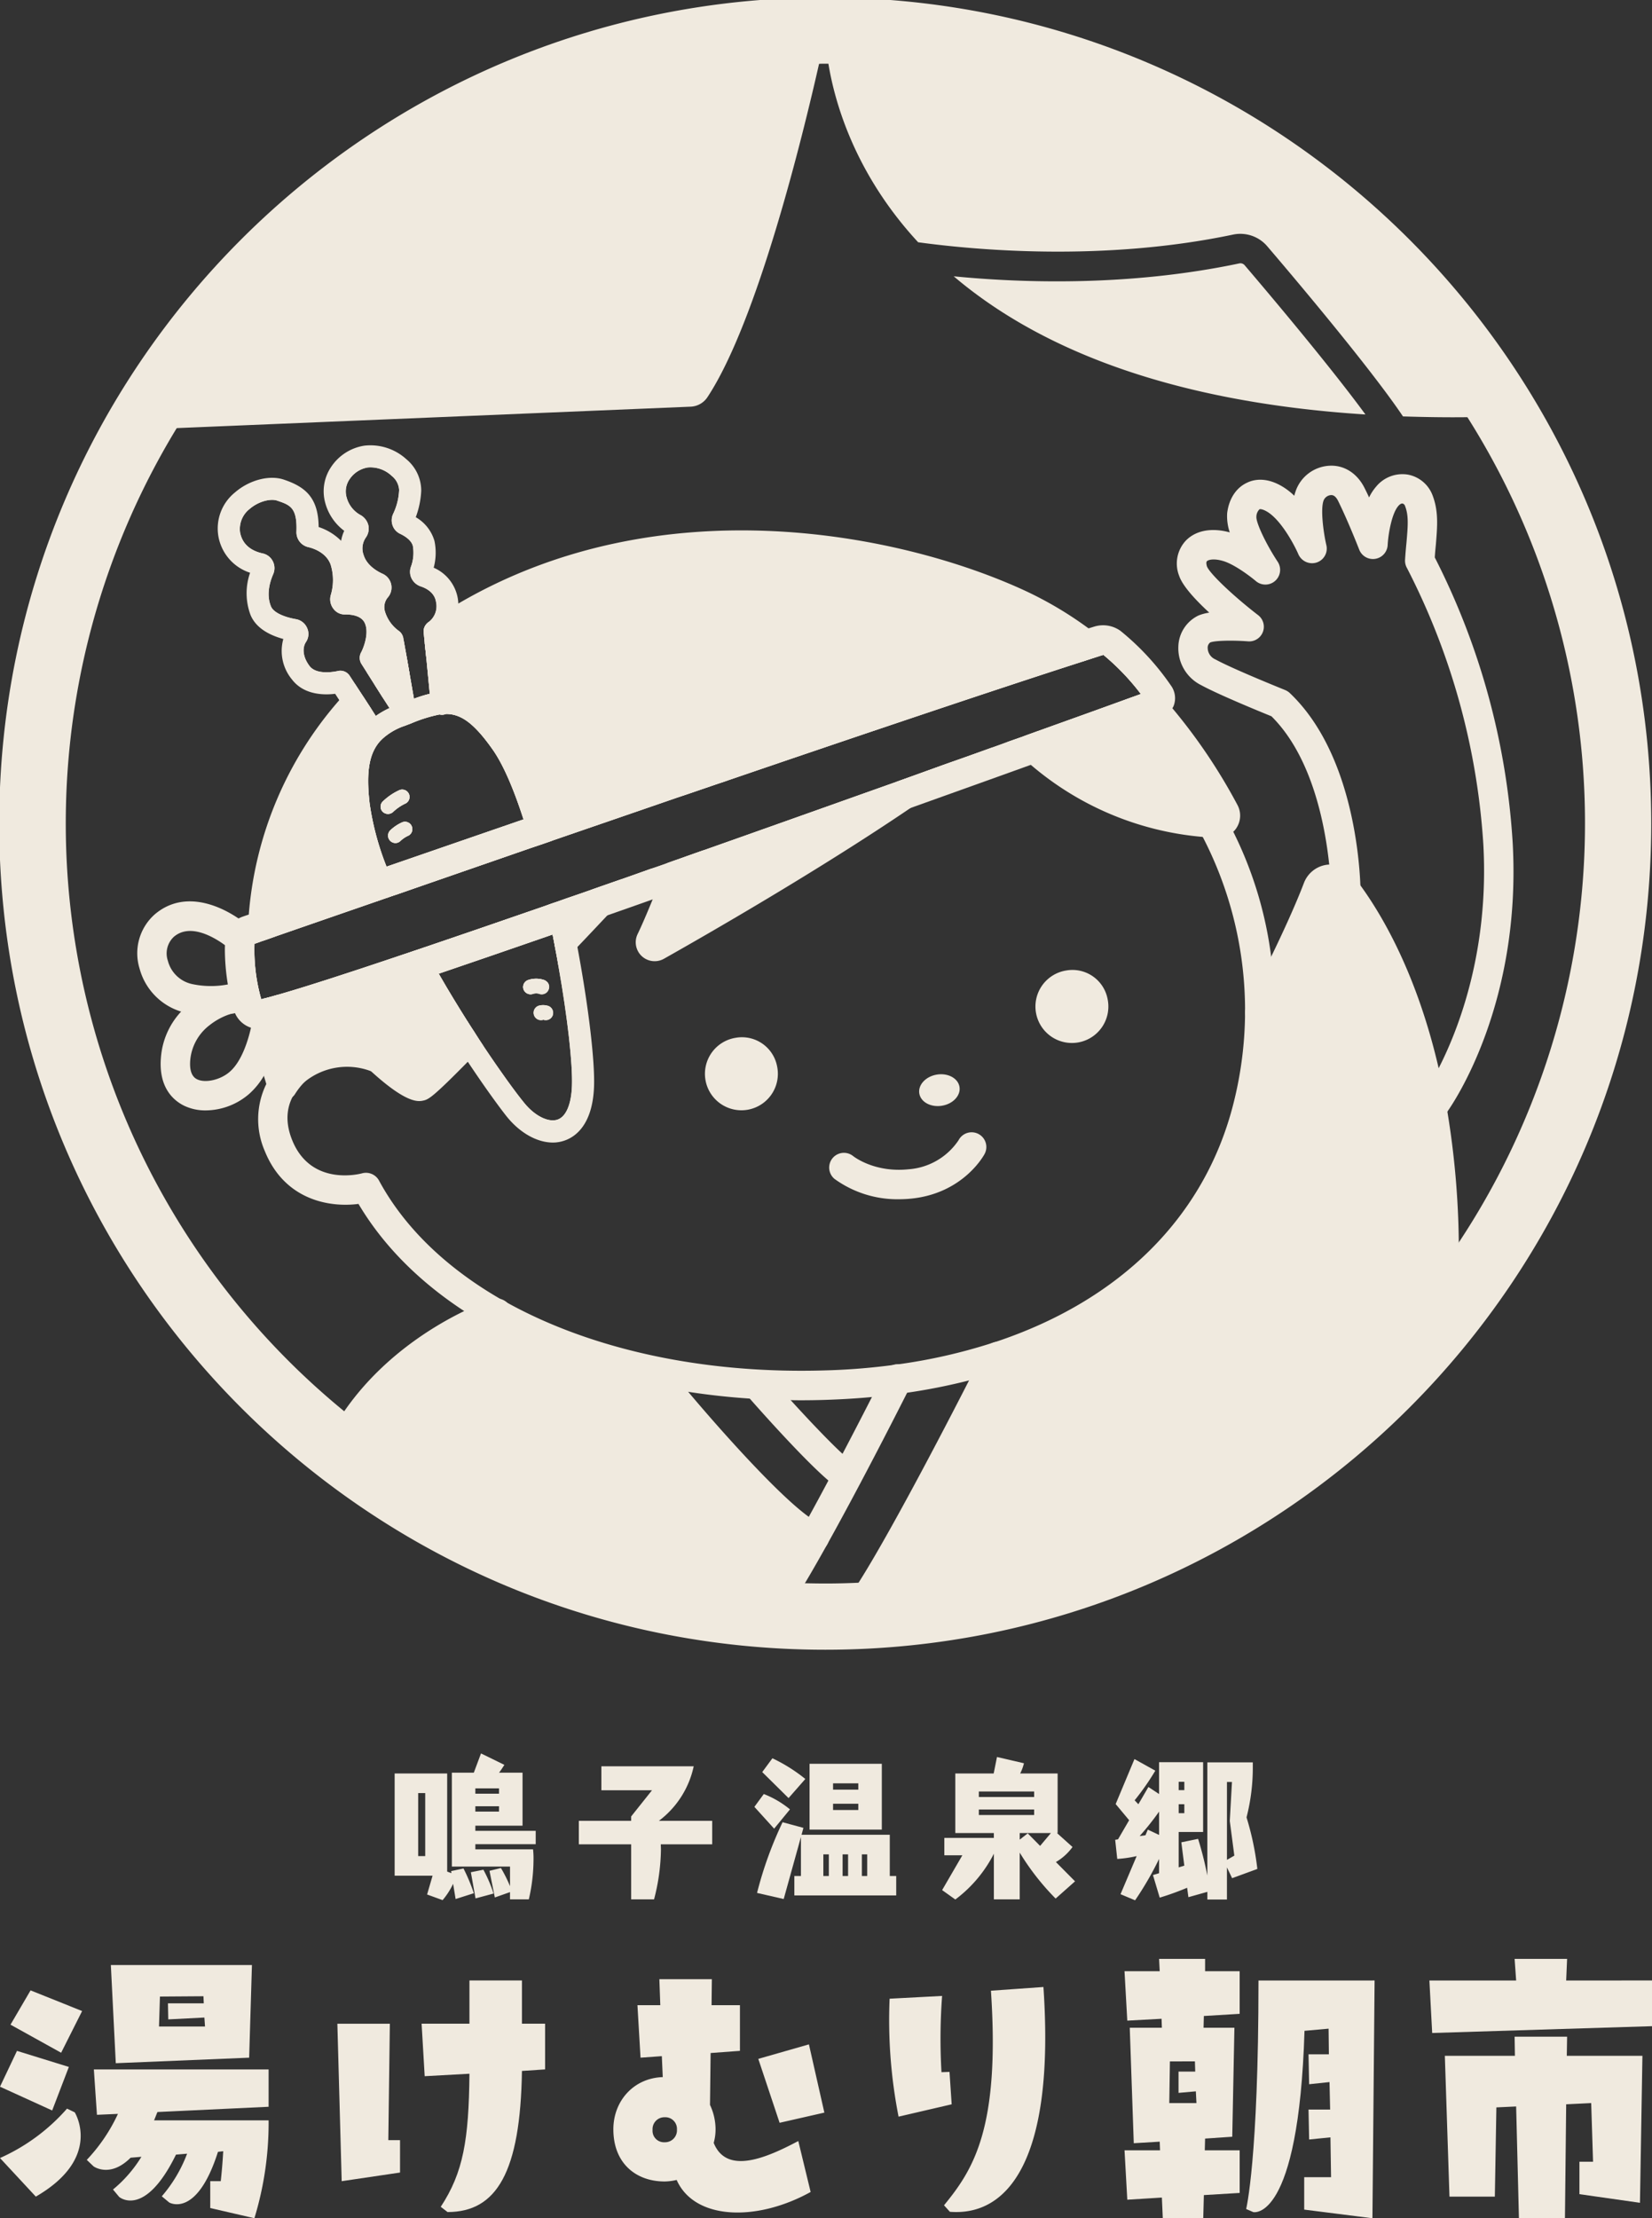 <svg id="Logo_B" xmlns="http://www.w3.org/2000/svg" xmlns:xlink="http://www.w3.org/1999/xlink" width="388.271" height="521.273" viewBox="0 0 388.271 521.273">
  <rect x="0" y="0" width="388.271" height="521.273" fill="#333333" stroke="none"/>
  <defs>
    <clipPath id="clip-path">
      <rect id="長方形_2" data-name="長方形 2" width="388.271" height="521.273" fill="none"/>
    </clipPath>
    <clipPath id="clip-path-2">
      <rect id="長方形_48" data-name="長方形 48" width="388.271" height="388.271" fill="none"/>
    </clipPath>
  </defs>
  <g id="グループ_1" data-name="グループ 1" clip-path="url(#clip-path)">
    <g id="グループ_2" data-name="グループ 2" transform="translate(-0.182 -0.594)">
      <g id="typo" transform="translate(0.182 412.636)">
        <path id="パス_1" data-name="パス 1" d="M0,245.926l3.992-8.418,12.191,3.773-3.92,10.232Zm17.563,6.021s6.674,10.668-9.145,19.808L0,262.688a45.6,45.6,0,0,0,15.748-11.609ZM7.186,223.288,19.3,228.147l-4.931,9.8-11.9-6.6Zm13.207,39.835a40.292,40.292,0,0,0,7.328-10.812l-4.936.219-.725-10.666H63.13v8.779L37.01,251.875c-.293.654-.51,1.3-.8,1.959H63.13a76.791,76.791,0,0,1-3.338,23l-10.377-2.395v-6.314h2.469c.215-1.957.433-4.351.578-7.039l-1.232.147c-5.006,15.744-11.465,11.9-11.465,11.9l-1.74-1.451a33.156,33.156,0,0,0,5.949-10.013l-2.613.219c-7.4,15.089-13.351,9.939-13.351,9.939l-1.451-1.742a30.7,30.7,0,0,0,6.676-7.689l-2.539.217c-4.861,4.861-8.707,2.031-8.707,2.031Zm38.82-45.784-.654,21.767-31.345,1.3-1.162-23.072ZM37.371,231.778H48.183l-.147-2.105-8.49.436-.072-3.773h8.418l-.074-1.668-10.228.072Z" transform="translate(0 -167.607)" fill="#f0eadf"/>
        <path id="パス_2" data-name="パス 2" d="M52.048,264.178l-13.713,2.029-1.016-37H49.654l-.361,27.355h2.756Zm9.567,8.052c5.3-8.052,6.6-15.746,6.746-31.271l-10.519.578L57.118,229.2H68.361V219.046H80.7V229.2h5.441v10.738l-5.441.363c-.361,23.8-5.949,33.16-17.486,33.16Z" transform="translate(41.973 -165.687)" fill="#f0eadf"/>
        <path id="パス_3" data-name="パス 3" d="M79.459,241.911l-.217-4.931-5.006.361L73.51,225h5.371l-.219-6.1H91l-.07,6.1H97.6v10.738l-6.892.508-.147,12.191a13.522,13.522,0,0,1,1.309,5.734,11.744,11.744,0,0,1-.436,3.191c3.047,7.617,12.48,3.482,19.881-.436l2.9,11.973c-12.842,7.111-27.355,6.531-31.49-2.83a12.668,12.668,0,0,1-2.83.361c-6.674,0-12.045-4.209-12.045-12.26,0-6.678,4.789-12.049,11.609-12.266m-2.394,12.408a2.686,2.686,0,0,0,2.83,2.9,2.8,2.8,0,0,0,2.9-2.975,2.739,2.739,0,0,0-2.9-2.9,2.783,2.783,0,0,0-2.83,2.973m29.858-1.668-5.01-15.021,11.9-3.408,3.629,16.035Z" transform="translate(76.309 -165.841)" fill="#f0eadf"/>
        <path id="パス_4" data-name="パス 4" d="M110.8,221.868a136.236,136.236,0,0,0-.147,17.921l1.887-.07.508,7.617-12.48,2.9a117.629,117.629,0,0,1-2.106-27.716Zm23.815-2.1c2.758,40.486-8.273,53.909-21.986,52.824l-1.379-1.525c6.82-8.344,13.207-17.994,11.027-50.427Z" transform="translate(110.623 -164.879)" fill="#f0eadf"/>
        <path id="パス_5" data-name="パス 5" d="M125.045,273.252l-.65-11.609h8.344l-.072-2.033-6.1.366-.943-27.138h7.547l-.072-2.106-8.057.438-.65-11.609h8.271l-.147-2.9h10.812v2.9h8.125v10.011l-8.416.508-.07,2.758h7.254l-.508,25.615-6.385.436-.072,2.756h8.2v10.014l-8.416.508-.145,5.443h-9.506l-.217-4.863Zm10.016-32.505-.147,9.795H141.3l-.142-2.756-4.067.361v-5.006h3.92l-.072-2.395Zm48.107-19.011-.508,55.873-16.035-2.033v-7.619h6.312l-.147-9.361-5.006.508-.145-7.035h5.08l-.147-6.461-4.789.508-.145-7.035h4.787l-.072-6.024-5.658.506c-1.377,45.132-12.047,42.6-12.047,42.6l-1.668-.727s2.9-11.611,2.9-53.695Z" transform="translate(139.904 -168.376)" fill="#f0eadf"/>
        <path id="パス_6" data-name="パス 6" d="M210.438,221.735v10.738l-51.664,1.6-.655-12.334h20.389l-.361-5.08h12.336l-.219,5.08Zm-31.275,55.873-.655-26.269-4.645.219-.361,20.968H162.837l-1.088-33.086h16.47l-.072-4.5h12.336l-.072,4.5h17.777l-.58,34.537-14.225-2.029v-7.621h3.2l-.436-13.785-5.879.289-.289,26.777Z" transform="translate(177.833 -168.376)" fill="#f0eadf"/>
        <path id="パス_7" data-name="パス 7" d="M57.985,228.15l-.589-3.572a17.331,17.331,0,0,1-2.469,3.831l-3.646-1.326,1.29-4.422H43.656V198.647H56V221.7l1,.37-.076-.48,2.911-.625a42.653,42.653,0,0,1,2.433,5.82Zm-7.145-24.9H49.184v14.807H50.84Zm19.927,24.974v-1.7L67.2,227.782l-1.254-6.261,2.688-.663a32.275,32.275,0,0,1,2.137,4.273v-4.606H57.1V198.462H62.26l1.693-4.53,5.49,2.688c-.444.7-.85,1.326-1.256,1.842h5.526v12.451H62.625v1.215H76.809v3.132H62.625v1.215H76.183a18.318,18.318,0,0,1,.11,2.393,41.661,41.661,0,0,1-1.1,9.357Zm-8.1-.221-1.1-6.151,2.947-.591a33.054,33.054,0,0,1,2.392,5.6Zm5.524-25.859H62.625V203.4h5.562Zm0,4.2H62.625V207.6h5.562Z" transform="translate(49.099 -193.932)" fill="#f0eadf"/>
        <path id="パス_8" data-name="パス 8" d="M83.294,213.7c0,.4.034.81.034,1.252a48.2,48.2,0,0,1-1.617,11.677h-5.38V213.7H64.03v-5.526h12.3v-1.031l4.9-6.151h-11.9v-5.637h21.7a21.683,21.683,0,0,1-8.178,12.818H95.375V213.7Z" transform="translate(72.013 -192.334)" fill="#f0eadf"/>
        <path id="パス_9" data-name="パス 9" d="M83.45,205.887l2.21-3.019a22.424,22.424,0,0,1,6.153,3.61l-3.72,4.53ZM92.843,226.7v-4.568h1.549V212.96L90.34,227.546l-6.264-1.436a89.562,89.562,0,0,1,6-16.613l4.9,1.326-.442,1.621h20.739v9.688h1.511V226.7Zm-7.549-28.989,2.392-3.242a38.225,38.225,0,0,1,7.736,4.863l-3.941,4.494Zm11.123-1.952H113.4v15.47H96.417Zm4.532,21.289h-1.29v5.082h1.29Zm6.924-16.685h-5.932v1.474h5.932Zm0,4.789h-5.932v1.472h5.932Zm-2.4,11.9h-1.29v5.082h1.29Zm4.494,0h-1.251v5.082h1.251Z" transform="translate(93.854 -193.328)" fill="#f0eadf"/>
        <path id="パス_10" data-name="パス 10" d="M130.892,227.592a58.485,58.485,0,0,1-8.439-10.793v10.978h-6.077V217.058a30.95,30.95,0,0,1-9.06,10.755l-3.1-2.21,4.751-8.178h-4.234v-4.088h11.639v-1.143h-9.06v-14h9.021l.776-3.869,6.336,1.472a11,11,0,0,1-.884,2.4h8.8v14h-.149l3.648,3.278a12.832,12.832,0,0,1-3.9,3.535l4.494,4.532Zm-5.048-25.158h-13v1.29h13Zm0,4.234h-13v1.29h13Zm3.941,5.526h-7.332v1.547l1.88-1.472,2.911,2.947Z" transform="translate(117.214 -193.484)" fill="#f0eadf"/>
        <path id="パス_11" data-name="パス 11" d="M145.025,227.561v-1.8l-4.457,1.251-.3-2.212a66.38,66.38,0,0,1-6.444,2.322l-1.587-5.305,1.438-.442v-3.351a76.426,76.426,0,0,1-5.635,9.723l-3.425-1.436,3.792-8.951a28.788,28.788,0,0,1-4.566.665l-.482-4.494.665-.111,2.615-4.494-3.168-3.795,4.419-10.572,4.9,2.726a59.588,59.588,0,0,1-4.861,6.963c.219.221.589.625.882.92l2.358-4.052,2.505,1.659v-7.479h10.349v16.392h-5.745v8.325l1.328-.406-.7-5.488,3.939-.809a81.834,81.834,0,0,1,2.176,8.618V195.329h10.681v.958a46.864,46.864,0,0,1-1.473,11.971,66.932,66.932,0,0,1,2.541,12.119l-5.93,2.174-1.215-2.541v7.551ZM133.679,206.9a64.5,64.5,0,0,1-4.566,5.745l1.362-.183.552-1.328,2.652,1.254Zm5.932-7h-1.328v1.953h1.328Zm0,5.267h-1.328v2.1h1.328Zm10.681,3.941.514-9.17h-1.177v18.306l1.732-1Z" transform="translate(138.744 -193.23)" fill="#f0eadf"/>
      </g>
      <g id="グループ_86" data-name="グループ 86" transform="translate(0 0)">
        <g id="グループ_85" data-name="グループ 85" clip-path="url(#clip-path-2)">
          <path id="パス_486" data-name="パス 486" d="M161.226,97.316s-5.884,46.643-23.385,59.988-38.22,22.583-38.22,22.583L65.829,240.564s65.588-6.744,105.306-35.778,33.456-37.3,33.456-37.3,2.252-82.8-27.865-99.52Z" transform="translate(135.063 139.458)" fill="#f0eadf"/>
          <path id="パス_487" data-name="パス 487" d="M99.692,116.981s23.886,30.114,36.88,37.4l-11.3,20.416S35.8,154.951,26.823,132.371c0,0,14.166-22.662,33.92-31.277,0,0,16.592,14.294,38.949,15.887" transform="translate(55.033 207.417)" fill="#f0eadf"/>
          <path id="パス_488" data-name="パス 488" d="M194.151,0C86.913,0,0,86.913,0,194.151c0,107.207,86.913,194.12,194.151,194.12,107.207,0,194.12-86.913,194.12-194.12C388.271,86.913,301.358,0,194.151,0M339.626,297.574c-1.129,1.587-2.319,3.174-3.54,4.73a178.293,178.293,0,0,1-125.67,69.671c-1.74.153-3.479.275-5.249.366q-1.6.138-3.2.183c-2.594.122-5.188.183-7.812.183-1.587,0-3.2-.031-4.791-.061-1.221-.03-2.472-.092-3.693-.153-1.373-.061-2.777-.122-4.15-.244a177.135,177.135,0,0,1-94.97-35.705c-.549-.4-1.068-.794-1.617-1.221-1.312-1.007-2.594-2.045-3.845-3.082a178.511,178.511,0,0,1,111.6-316.647c.488-.031.977-.031,1.465-.031h.732a178.476,178.476,0,0,1,148.161,277c-1.1,1.678-2.258,3.357-3.418,5" transform="translate(0 0)" fill="#f0eadf"/>
          <path id="パス_489" data-name="パス 489" d="M258.818,111.267a96,96,0,0,1-2.9,22.064c-7.324,29.113-28.717,50.384-59.753,60.851h-.03c-1.618.549-3.2,1.068-4.883,1.556-1.373.4-2.808.793-4.211,1.16a141.778,141.778,0,0,1-14.587,2.9c-2.685.4-5.462.732-8.27,1.007-3.54.336-7.2.549-10.895.671-1.892.061-3.784.092-5.646.092-.855,0-1.678,0-2.533-.031h-.031c-3.265-.031-6.439-.153-9.613-.366h-.03c-4.913-.336-9.7-.855-14.4-1.587H121c-1.77-.244-3.54-.549-5.279-.885-1.709-.305-3.418-.641-5.1-1.038a130.729,130.729,0,0,1-34.973-12.726c-1.587-.854-3.113-1.74-4.608-2.655-.916-.549-1.8-1.1-2.686-1.678-10.59-6.927-19.073-15.442-24.841-25.177-6.744.885-17.364-.855-22.033-12.451a18.777,18.777,0,0,1,.366-15.716,16.262,16.262,0,0,1,2.5-3.723,8.708,8.708,0,0,1,.885-1.007c6.073-6.1,15.808-7.9,24.322-4.517a1.633,1.633,0,0,1,.336.153.764.764,0,0,1,.214.122,1.553,1.553,0,0,1,.4.275.666.666,0,0,1,.153.122,1.407,1.407,0,0,1,.214.214,3.414,3.414,0,0,1,.031,4.578,3.46,3.46,0,0,1-3.876.946,4.229,4.229,0,0,0-.58-.183,15.785,15.785,0,0,0-15.686,2.594.238.238,0,0,0-.122.122,3.719,3.719,0,0,0-.519.458,11.02,11.02,0,0,0-2.075,2.838c0,.031,0,.031-.031.031-1.221,2.38-1.862,5.737-.092,10.132,4.272,10.65,15.259,8.148,16.479,7.812a3.489,3.489,0,0,1,3.937,1.709c5.981,11.078,15.869,20.508,28.534,27.832.519.275,1.007.549,1.526.824a.03.03,0,0,0,.031.031c19.745,10.925,45.959,16.785,74.645,15.93a151.63,151.63,0,0,0,16.174-1.282,4.711,4.711,0,0,1,.916-.122,129.725,129.725,0,0,0,22.064-4.974h.03c.305-.091.58-.183.885-.305a1.322,1.322,0,0,0,.153-.031c29.144-9.7,49.194-29.327,55.908-56.182a88.66,88.66,0,0,0-7.263-62.469,16.536,16.536,0,0,0-.824-1.434,3.347,3.347,0,0,1-.488-2.2,3.423,3.423,0,0,1,6.317-1.526c.03.061.153.244.305.488.366.61,1.037,1.8,1.862,3.448a91.678,91.678,0,0,1,8.911,29.358c.244,1.709.427,3.51.549,5.31.214,2.777.305,5.676.244,8.636" transform="translate(40.923 128.08)" fill="#f0eadf"/>
          <path id="パス_490" data-name="パス 490" d="M104.445,67.9c-1.77,1.862-3.479,3.693-5.218,5.493-1.709,1.831-3.418,3.662-5.127,5.432l-.03.031c-.244.275-.519.549-.763.824-.763.793-1.5,1.556-2.2,2.319-.732.794-1.465,1.526-2.2,2.289-.183-1.129-.427-2.258-.641-3.418l-1.282.458c-9.125,3.174-17.7,6.1-25.482,8.758.092.153.183.336.275.488,2.106,3.662,4.272,7.2,6.348,10.5.641,1.038,1.282,2.014,1.923,2.991-.641.671-1.251,1.312-1.862,1.923-.641.641-1.251,1.282-1.8,1.862-5.218,5.31-8.575,8.514-9.216,8.667-1.373.305-4.761-2.258-7.141-4.272-1.5-1.221-2.594-2.258-2.594-2.258s-13.885-7.294-22.644,6.531c0,0-.58-1.5-1.312-4.211-.275-.885-.549-1.923-.824-3.082-.427-1.831-.885-3.967-1.312-6.348q-.275-1.648-.549-3.479c-.061-.458-.122-.885-.183-1.373-.092-.671-.153-1.373-.244-2.075.916-.214,2.014-.519,3.265-.885,6.348-1.8,16.693-5.157,29.449-9.46.793-.244,1.617-.549,2.472-.824.824-.275,1.678-.549,2.533-.854,8.758-2.96,18.463-6.317,28.717-9.857.793-.305,1.617-.58,2.441-.855.824-.305,1.648-.58,2.472-.885,1.862-.641,3.754-1.282,5.646-1.953,2.35-.824,4.7-1.648,7.08-2.472" transform="translate(41.794 139.312)" fill="#f0eadf"/>
          <path id="パス_491" data-name="パス 491" d="M120.076,58.97c-3.3,2.441-6.836,4.944-10.528,7.446-3.906,2.655-7.935,5.341-12.024,7.965-.031,0-.031,0-.061.031h-.031C78.512,86.558,58.95,97.757,51.656,101.877a1,1,0,0,1-1.4-1.282c1.312-2.716,2.991-6.744,4.761-11.169.549-1.373,1.129-2.808,1.678-4.242.58-1.434,1.129-2.869,1.678-4.272,1.434-.488,2.838-1.007,4.272-1.5,15.564-5.493,31.128-11.047,45.318-16.083,4.181-1.5,8.24-2.96,12.115-4.364" transform="translate(102.913 120.99)" fill="#f0eadf"/>
          <path id="パス_492" data-name="パス 492" d="M32.3,66.262a1.772,1.772,0,0,1-2.441-.061,1.7,1.7,0,0,1,.061-2.441A13.852,13.852,0,0,1,33.854,61.1a1.729,1.729,0,0,1,1.221,3.235A10.879,10.879,0,0,0,32.3,66.262" transform="translate(60.261 125.143)" fill="#f0eadf"/>
          <path id="パス_493" data-name="パス 493" d="M35.553,64.594a1.714,1.714,0,0,1-1.007,2.228,6.813,6.813,0,0,0-1.678,1.16,1.661,1.661,0,0,1-1.19.488,1.739,1.739,0,0,1-1.19-2.991,9.746,9.746,0,0,1,2.838-1.892,1.714,1.714,0,0,1,2.228,1.007" transform="translate(61.431 130.228)" fill="#f0eadf"/>
          <path id="パス_494" data-name="パス 494" d="M213.944,65.645c-1.129-.855-2.289-1.709-3.479-2.5a83.31,83.31,0,0,0-12.39-7.111c-32.959-15.2-87.524-23.254-132.323,4.425-1.556.977-3.143,1.984-4.7,3.082-.824.549-1.648,1.129-2.472,1.709v.031l.427,4,.763,7.9a30.6,30.6,0,0,0-3.723,1.16L55.01,72.389l-.671-3.876c-.793.61-1.556,1.221-2.319,1.892-.458.366-.885.732-1.312,1.1-.336.275-.671.58-.977.885a12.206,12.206,0,0,0-.977.854c-.031.03-.092.061-.122.092-.61.549-1.221,1.129-1.831,1.709l1.892,2.991,1.617,2.5A20.423,20.423,0,0,0,47.076,82.4L46.008,80.72l-1.923-2.96q-.961.961-1.831,1.923c-.61.671-1.221,1.343-1.8,2.014a82.976,82.976,0,0,0-19.745,46.142c-.153,1.282-.275,2.533-.336,3.784-.092,1.251-.153,2.5-.183,3.723.946-.305,2.045-.7,3.326-1.16,5.371-1.862,13.641-4.73,23.8-8.24.793-.275,1.617-.58,2.472-.854.824-.305,1.648-.58,2.5-.855,9.369-3.265,20.08-6.958,31.494-10.925.793-.275,1.617-.549,2.441-.824.793-.275,1.617-.549,2.441-.854,9.582-3.3,19.623-6.744,29.693-10.223,2.319-.763,4.669-1.587,7.019-2.38h.031a1.742,1.742,0,0,1,.214-.244c.244-.244.488-.488.7-.671a.315.315,0,0,0-.031.122,1.49,1.49,0,0,0-.092.214c-.031.092-.092.214-.122.336,1.221-.427,2.472-.824,3.693-1.251,32.5-11.108,64.33-21.82,83.556-27.984,1.373-.458,2.716-.885,3.937-1.282-1.068-.885-2.2-1.77-3.326-2.624M45.611,102.784c-.824-7.324-.122-11.78,2.716-14.74.061-.061.122-.091.153-.153a14.814,14.814,0,0,1,5.432-3.2l1.587-.61a34.107,34.107,0,0,1,6.561-2.045,2.449,2.449,0,0,0,.824.061,2.638,2.638,0,0,0,.7-.183c3.448,0,6.531,2.045,10.986,8.392,2.533,3.6,5,9.46,7.233,16.388-11.688,4.028-22.644,7.812-32.2,11.108a64.942,64.942,0,0,1-4-15.015" transform="translate(41.424 86.453)" fill="#f0eadf"/>
          <path id="パス_495" data-name="パス 495" d="M126.457,82.519a1.84,1.84,0,0,1-1.831,1.465c-1.648-.092-3.235-.214-4.791-.427A67.92,67.92,0,0,1,84.557,68.878c-1.1-.885-2.136-1.77-3.052-2.563-1.007-.977-1.923-1.862-2.685-2.686,1.221-.458,2.441-.885,3.6-1.312,4.913-1.77,9.277-3.326,13-4.669,2.869-1.038,5.4-1.953,7.507-2.716q2.06-.732,3.571-1.282c.885.915,1.74,1.861,2.533,2.777.824.916,1.617,1.862,2.38,2.777A129.068,129.068,0,0,1,126.274,81.39a1.659,1.659,0,0,1,.183,1.129" transform="translate(161.717 110.075)" fill="#f0eadf"/>
          <path id="パス_496" data-name="パス 496" d="M128.468,100.708c-.031.092-.092.214-.122.336,1.221-.427,2.472-.824,3.693-1.251a3.4,3.4,0,0,0-1.587-2.441,7.773,7.773,0,0,0-.885-.4h-.031a3.431,3.431,0,0,0-3.418.946,3.661,3.661,0,0,0-.336.366c-1.709,1.77-3.418,3.571-5.157,5.4,2.319-.763,4.669-1.587,7.019-2.38h.031a1.745,1.745,0,0,1,.214-.244c.244-.244.488-.488.7-.671a.316.316,0,0,0-.031.122,1.484,1.484,0,0,0-.092.214m0,0c-.031.092-.092.214-.122.336,1.221-.427,2.472-.824,3.693-1.251a3.4,3.4,0,0,0-1.587-2.441,7.773,7.773,0,0,0-.885-.4h-.031a3.431,3.431,0,0,0-3.418.946,3.661,3.661,0,0,0-.336.366c-1.709,1.77-3.418,3.571-5.157,5.4,2.319-.763,4.669-1.587,7.019-2.38h.031a1.745,1.745,0,0,1,.214-.244c.244-.244.488-.488.7-.671a.316.316,0,0,0-.031.122,1.484,1.484,0,0,0-.092.214m1.984-3.357a7.773,7.773,0,0,0-.885-.4h-.031a3.431,3.431,0,0,0-3.418.946,3.661,3.661,0,0,0-.336.366c-1.709,1.77-3.418,3.571-5.157,5.4,2.319-.763,4.669-1.587,7.019-2.38h.031c.244-.092.458-.153.671-.244,1.221-.427,2.472-.824,3.693-1.251a3.4,3.4,0,0,0-1.587-2.441m-1.984,3.357c-.031.092-.092.214-.122.336,1.221-.427,2.472-.824,3.693-1.251a3.4,3.4,0,0,0-1.587-2.441,7.773,7.773,0,0,0-.885-.4h-.031a3.431,3.431,0,0,0-3.418.946,3.661,3.661,0,0,0-.336.366c-1.709,1.77-3.418,3.571-5.157,5.4,2.319-.763,4.669-1.587,7.019-2.38h.031a1.745,1.745,0,0,1,.214-.244c.244-.244.488-.488.7-.671a.316.316,0,0,0-.031.122,1.484,1.484,0,0,0-.092.214m-39.489,46.02a5.821,5.821,0,0,0-3.815-.031,1.73,1.73,0,0,0-1.1,2.2,1.764,1.764,0,0,0,2.2,1.068h.031q.732-.778,1.556-1.648l.092-.092c.427-.427.854-.885,1.312-1.343a.624.624,0,0,0-.275-.153m18.1-23.712c-2.38.824-4.73,1.648-7.08,2.472-1.648,1.739-3.3,3.479-4.944,5.188a1.973,1.973,0,0,1-.244.275c-.641.7-1.251,1.373-1.892,2.014-.732.763-1.434,1.526-2.167,2.289-.366.4-.763.793-1.129,1.19l1.282-.458c.214,1.16.458,2.289.641,3.418.275,1.434.549,2.838.763,4.211.732-.763,1.465-1.526,2.2-2.319.732-.763,1.5-1.556,2.228-2.35,2.228-2.319,4.547-4.791,7.049-7.446.793-.824,1.587-1.648,2.38-2.5.946-.977,1.892-1.984,2.838-2.991,1.739-1.831,3.479-3.662,5.218-5.524-2.38.854-4.791,1.709-7.141,2.533m21.393-22.308c-.031.092-.092.214-.122.336,1.221-.427,2.472-.824,3.693-1.251a3.4,3.4,0,0,0-1.587-2.441,7.773,7.773,0,0,0-.885-.4h-.031a3.431,3.431,0,0,0-3.418.946,3.661,3.661,0,0,0-.336.366c-1.709,1.77-3.418,3.571-5.157,5.4,2.319-.763,4.669-1.587,7.019-2.38h.031a1.745,1.745,0,0,1,.214-.244c.244-.244.488-.488.7-.671a.316.316,0,0,0-.031.122,1.484,1.484,0,0,0-.092.214M72.682,159.179c-.641-.976-1.282-1.953-1.923-2.991-.641.671-1.251,1.312-1.862,1.923-.641.641-1.221,1.282-1.831,1.861-3.693,3.784-6.47,6.561-7.965,7.873a45.929,45.929,0,0,1-6.47-5.066,1.408,1.408,0,0,0-.214-.214.668.668,0,0,0-.153-.122,1.551,1.551,0,0,0-.4-.275.769.769,0,0,0-.214-.122,1.637,1.637,0,0,0-.336-.153,21.736,21.736,0,0,0-9.552-2.2,18.989,18.989,0,0,0-12.909,4.883c-.519-2.045-1.1-4.577-1.648-7.477,0-.122-.031-.244-.031-.366q-.137-.732-.275-1.556c-.061-.488-.153-.976-.214-1.5-.153-1.129-.305-2.289-.427-3.51-1.251.366-2.35.671-3.265.885a5.522,5.522,0,0,1-.58.153,42.2,42.2,0,0,1-1.587-13.031c.458-.153,1.007-.336,1.617-.58.946-.305,2.045-.7,3.326-1.16.061-1.221.122-2.472.244-3.754.092-1.251.214-2.5.4-3.784A79.266,79.266,0,0,1,44.667,86.975c.58-.7,1.16-1.373,1.77-2.045s1.19-1.312,1.831-1.953l-1.923-2.96-1.953-2.991q-.961.961-1.831,1.923c-.61.671-1.221,1.312-1.8,1.984a86.728,86.728,0,0,0-21.27,50.384c-.092.854-.153,1.739-.183,2.594-.031.4-.061.763-.092,1.16-.061,1.678-.122,3.326-.122,4.944-.031,2.35.061,4.608.214,6.744.122,2.289.336,4.456.58,6.5a4.953,4.953,0,0,0,.092.61c.092.824.183,1.648.305,2.441q.137.916.275,1.739a110.987,110.987,0,0,0,2.472,11.169c.244.763.427,1.4.58,1.923.336,1.068.549,1.648.58,1.709a3.412,3.412,0,0,0,2.9,2.228,3.461,3.461,0,0,0,2.686-.915c.031,0,.031,0,.031-.031a2.776,2.776,0,0,0,.549-.641,17.343,17.343,0,0,1,2.045-2.655.238.238,0,0,1,.122-.122c6.073-6.439,13.641-3.6,15.564-2.716l.122.122c6.653,6.073,9.735,7.019,11.322,7.019a3.906,3.906,0,0,0,1.007-.122c1.221-.244,2.38-.946,10.437-9.125.549-.58,1.16-1.19,1.8-1.831q.87-.915,1.831-1.923c-.641-.946-1.282-1.953-1.923-2.96M50.954,80.292c.549-.58,1.129-1.1,1.739-1.648l.183-.183a3.346,3.346,0,0,1,.336-.305c.549-.488,1.1-.977,1.648-1.434.031-.061.061-.092.122-.092.763-.7,1.526-1.343,2.289-1.984L56.6,70.771l-.7-3.876c-.763.61-1.556,1.221-2.319,1.862-.4.305-.793.641-1.19.977l-1.1.916a.809.809,0,0,0-.183.153c-.4.336-.763.671-1.16,1.038-.275.214-.549.458-.824.7-.183.153-.366.336-.549.488-.488.427-.946.854-1.4,1.282L49.062,77.3Zm77.514,20.416c-.031.092-.092.214-.122.336,1.221-.427,2.472-.824,3.693-1.251a3.4,3.4,0,0,0-1.587-2.441,7.773,7.773,0,0,0-.885-.4h-.031a3.431,3.431,0,0,0-3.418.946,3.661,3.661,0,0,0-.336.366c-1.709,1.77-3.418,3.571-5.157,5.4,2.319-.763,4.669-1.587,7.019-2.38h.031a1.745,1.745,0,0,1,.214-.244c.244-.244.488-.488.7-.671a.316.316,0,0,0-.031.122,1.484,1.484,0,0,0-.092.214m123.442,4.944a131.8,131.8,0,0,0-15.35-22.827c-1.251-1.526-2.594-3.052-4-4.578a.03.03,0,0,0-.031-.031A108.925,108.925,0,0,0,220.416,66.8q-1.739-1.373-3.57-2.747A87.268,87.268,0,0,0,201.8,55.146c-28.656-13.214-85.082-24.994-133.055,3.082-.885.519-1.77,1.068-2.655,1.617-1.587.977-3.143,1.984-4.73,3.082-.061,0-.092.031-.061.061a2.5,2.5,0,0,0-.7,1.984l.244,2.533v.03l.427,4c.793-.61,1.587-1.221,2.411-1.8S65.3,68.6,66.121,68.055C112.9,36.5,170.337,48.249,198.9,61.432a77.157,77.157,0,0,1,9.643,5.31c1.251.793,2.441,1.617,3.632,2.472,1.16.854,2.319,1.709,3.418,2.594,1.373-.458,2.716-.885,3.937-1.282a8.412,8.412,0,0,0,.824-.244,55.44,55.44,0,0,1,8.819,9.216c-.03,0-.091.031-.122.031q-1.511.549-3.571,1.282,1.327,1.373,2.563,2.747c.855.916,1.678,1.862,2.472,2.808a126.68,126.68,0,0,1,13.794,19.806,65.287,65.287,0,0,1-33.325-12.787c-1.129-.885-2.2-1.709-3.143-2.564-1.068-.915-2.045-1.8-2.869-2.624-1.16.427-2.38.854-3.6,1.312-1.16.4-2.35.824-3.571,1.251.732.824,1.617,1.77,2.625,2.747.854.824,1.831,1.709,2.869,2.624a71.385,71.385,0,0,0,40.4,16.937c1.068.092,2.167.183,3.3.244a5.235,5.235,0,0,0,3.876-1.465,3.965,3.965,0,0,0,.793-.946,5.288,5.288,0,0,0,.244-5.249m-121.459-8.3a7.773,7.773,0,0,0-.885-.4h-.031a3.431,3.431,0,0,0-3.418.946,3.661,3.661,0,0,0-.336.366c-1.709,1.77-3.418,3.571-5.157,5.4,2.319-.763,4.669-1.587,7.019-2.38h.031a1.745,1.745,0,0,1,.214-.244c.244-.244.488-.488.7-.671a.316.316,0,0,0-.031.122,1.484,1.484,0,0,0-.092.214c-.031.092-.092.214-.122.336,1.221-.427,2.472-.824,3.693-1.251a3.4,3.4,0,0,0-1.587-2.441m-1.984,3.357c-.031.092-.092.214-.122.336,1.221-.427,2.472-.824,3.693-1.251a3.4,3.4,0,0,0-1.587-2.441,7.773,7.773,0,0,0-.885-.4h-.031a3.431,3.431,0,0,0-3.418.946,3.661,3.661,0,0,0-.336.366c-1.709,1.77-3.418,3.571-5.157,5.4,2.319-.763,4.669-1.587,7.019-2.38h.031a1.745,1.745,0,0,1,.214-.244c.244-.244.488-.488.7-.671a.316.316,0,0,0-.031.122,1.484,1.484,0,0,0-.092.214m0,0c-.031.092-.092.214-.122.336,1.221-.427,2.472-.824,3.693-1.251a3.4,3.4,0,0,0-1.587-2.441,7.773,7.773,0,0,0-.885-.4h-.031a3.431,3.431,0,0,0-3.418.946,3.661,3.661,0,0,0-.336.366c-1.709,1.77-3.418,3.571-5.157,5.4,2.319-.763,4.669-1.587,7.019-2.38h.031a1.745,1.745,0,0,1,.214-.244c.244-.244.488-.488.7-.671a.316.316,0,0,0-.031.122,1.484,1.484,0,0,0-.092.214m55.419-4.974c-.031.03-.031.03-.061.03-3.876,1.4-7.935,2.869-12.115,4.364-3.937,2.655-8,5.341-12.115,7.965l-.03.031c-4.486,2.869-9,5.707-13.4,8.392-10.193,6.287-19.623,11.78-26,15.442.946-2.258,1.953-4.73,2.96-7.263.549-1.4,1.1-2.838,1.648-4.242.549-1.434,1.1-2.869,1.617-4.242-1.434.488-2.838,1.007-4.272,1.5-1.434.519-2.869,1.007-4.3,1.526-.549,1.434-1.129,2.869-1.678,4.272-.58,1.465-1.16,2.9-1.709,4.242-1.312,3.2-2.533,6.073-3.54,8.148a4.444,4.444,0,0,0,6.2,5.8c10.071-5.676,36.376-20.782,57.952-35.431,3.693-2.533,7.2-5,10.5-7.446a.03.03,0,0,0,.031-.031c.03.031.03.031.03,0,3.143-2.319,6.073-4.547,8.667-6.744-3.3,1.19-6.775,2.441-10.376,3.693m-55.419,4.974c-.031.092-.092.214-.122.336,1.221-.427,2.472-.824,3.693-1.251a3.4,3.4,0,0,0-1.587-2.441,7.773,7.773,0,0,0-.885-.4h-.031a3.431,3.431,0,0,0-3.418.946,3.661,3.661,0,0,0-.336.366c-1.709,1.77-3.418,3.571-5.157,5.4,2.319-.763,4.669-1.587,7.019-2.38h.031a1.745,1.745,0,0,1,.214-.244c.244-.244.488-.488.7-.671a.316.316,0,0,0-.031.122,1.484,1.484,0,0,0-.092.214m0,0c-.031.092-.092.214-.122.336,1.221-.427,2.472-.824,3.693-1.251a3.4,3.4,0,0,0-1.587-2.441,7.773,7.773,0,0,0-.885-.4h-.031a3.431,3.431,0,0,0-3.418.946,3.661,3.661,0,0,0-.336.366c-1.709,1.77-3.418,3.571-5.157,5.4,2.319-.763,4.669-1.587,7.019-2.38h.031a1.745,1.745,0,0,1,.214-.244c.244-.244.488-.488.7-.671a.316.316,0,0,0-.031.122,1.484,1.484,0,0,0-.092.214m0,0c-.031.092-.092.214-.122.336,1.221-.427,2.472-.824,3.693-1.251a3.4,3.4,0,0,0-1.587-2.441,7.773,7.773,0,0,0-.885-.4h-.031a3.431,3.431,0,0,0-3.418.946,3.661,3.661,0,0,0-.336.366c-1.709,1.77-3.418,3.571-5.157,5.4,2.319-.763,4.669-1.587,7.019-2.38h.031a1.745,1.745,0,0,1,.214-.244c.244-.244.488-.488.7-.671a.316.316,0,0,0-.031.122,1.484,1.484,0,0,0-.092.214m0,0c-.031.092-.092.214-.122.336,1.221-.427,2.472-.824,3.693-1.251a3.4,3.4,0,0,0-1.587-2.441,7.773,7.773,0,0,0-.885-.4h-.031a3.431,3.431,0,0,0-3.418.946,3.661,3.661,0,0,0-.336.366c-1.709,1.77-3.418,3.571-5.157,5.4,2.319-.763,4.669-1.587,7.019-2.38h.031a1.745,1.745,0,0,1,.214-.244c.244-.244.488-.488.7-.671a.316.316,0,0,0-.031.122,1.484,1.484,0,0,0-.092.214" transform="translate(39.163 84.196)" fill="#f0eadf"/>
          <path id="パス_497" data-name="パス 497" d="M37.549,94.5a1.873,1.873,0,0,1-.336.153,1.094,1.094,0,0,1-.275.153,15.5,15.5,0,0,1-3.357,1.068,11.931,11.931,0,0,1-1.19.214,23.538,23.538,0,0,1-4.15.336,32.959,32.959,0,0,1-5.859-.549,12.854,12.854,0,0,1-1.465-.366,14.524,14.524,0,0,1-9.766-10.1,12.2,12.2,0,0,1,3.509-12.7c6.439-5.554,14.5-2.655,19.745.915.793.549,1.556,1.129,2.228,1.679.183.183.366.336.519.488a1.6,1.6,0,0,1,.305.336,3.407,3.407,0,0,1-.061,4.547,2.839,2.839,0,0,1-.977.732,2.956,2.956,0,0,1-1.739.366h-.031a3.075,3.075,0,0,1-2.136-.855c-.031-.03-.519-.458-1.282-1.007-2.533-1.862-8.209-5.279-12.054-1.953A5.346,5.346,0,0,0,17.8,83.572a7.52,7.52,0,0,0,5.829,5.493,21.166,21.166,0,0,0,8.27.061,9.191,9.191,0,0,0,2.35-.7,3.181,3.181,0,0,1,1.007-.305,2.986,2.986,0,0,1,1.373.031,3.434,3.434,0,0,1,.916,6.348" transform="translate(21.838 142.805)" fill="#f0eadf"/>
          <path id="パス_498" data-name="パス 498" d="M40.838,84.762a.844.844,0,0,1-.031.275.231.231,0,0,1-.031.122,34.575,34.575,0,0,1-1.831,7.2,24.937,24.937,0,0,1-2.258,4.883,17.4,17.4,0,0,1-3.418,4.211,15.762,15.762,0,0,1-10.254,3.906,11.479,11.479,0,0,1-5.127-1.129c-2.258-1.129-5.951-4.059-5.4-11.169a17.8,17.8,0,0,1,4.761-10.925,22.3,22.3,0,0,1,9.033-5.859,3.341,3.341,0,0,1,2.045,0,3.453,3.453,0,0,1,1.4,5.768,2.915,2.915,0,0,1-1.007.671,1.871,1.871,0,0,1-.366.153,15.71,15.71,0,0,0-4.394,2.441,11.63,11.63,0,0,0-4.578,8.3c-.183,2.319.366,3.815,1.587,4.425,1.953.977,5.554.153,7.721-1.77,2.777-2.411,4.3-7.324,4.974-10.345.122-.61.214-1.16.275-1.587a.388.388,0,0,0,.031-.183,3.46,3.46,0,0,1,.61-1.587,3.392,3.392,0,0,1,2.319-1.4,3.279,3.279,0,0,1,.946,0,3.349,3.349,0,0,1,2.716,2.045,3.364,3.364,0,0,1,.275,1.556" transform="translate(25.507 156.172)" fill="#f0eadf"/>
          <path id="パス_499" data-name="パス 499" d="M71.347,86.945a8.57,8.57,0,1,1-9.79-6.754,8.413,8.413,0,0,1,9.79,6.754" transform="translate(111.488 164.285)" fill="#f0eadf"/>
          <path id="パス_500" data-name="パス 500" d="M96.8,81.763a8.57,8.57,0,1,1-9.79-6.754,8.413,8.413,0,0,1,9.79,6.754" transform="translate(163.713 153.653)" fill="#f0eadf"/>
          <path id="パス_501" data-name="パス 501" d="M80.334,85.881c.333,2.023-1.514,4.01-4.123,4.437s-4.993-.861-5.325-2.881,1.514-4.01,4.12-4.44,5,.861,5.328,2.884" transform="translate(145.359 170.118)" fill="#f0eadf"/>
          <path id="パス_502" data-name="パス 502" d="M80.336,103.1a25.181,25.181,0,0,1-15.152-4.773,3.461,3.461,0,0,1,4.37-5.368c.259.2,5.1,3.931,13.025,3.1a15.48,15.48,0,0,0,11.755-6.83,3.459,3.459,0,1,1,6.11,3.244c-.2.375-5.017,9.2-17.142,10.47a28.59,28.59,0,0,1-2.966.156" transform="translate(131.142 179.307)" fill="#f0eadf"/>
          <path id="パス_503" data-name="パス 503" d="M57.914,88.394l-2.136-3.357-.305-.488-1.556-2.472-1.892-2.96-.977-1.556a11.713,11.713,0,0,0,.732-1.648,6.027,6.027,0,0,0,.244-.793,11.321,11.321,0,0,0,.427-1.617,8.839,8.839,0,0,0-.336-5,5.427,5.427,0,0,0-3.082-3.021v-.03a9.846,9.846,0,0,0-3.967-.671.949.949,0,0,1-.916-1.221,14.83,14.83,0,0,0-.092-8.819c-1.465-4-5.493-5.341-7.172-5.737a1.027,1.027,0,0,1-.7-1.007c.275-6.9-2.258-8.453-6.348-9.857-4.7-1.587-13.367,3.3-12.024,10.437.916,5,5.157,6.531,7.294,6.988a.94.94,0,0,1,.641,1.312c-.824,1.892-2.106,5.8-.549,9.582,1.221,2.991,5.371,4.12,7.812,4.578a.937.937,0,0,1,.671,1.4c-1.312,1.923-1.587,5.279.916,8.636,2.9,3.815,9.338,2.106,9.338,2.106l1.526,2.35,1.953,2.991,1.923,2.991.885,1.343,1.434,2.2,2.228-1.282,3.2-1.831.366-.214,1.892-1.068v-.03Zm-6.744,1.16-1.923-2.96L47.294,83.6,46.1,81.771a2.6,2.6,0,0,0-2.838-1.1c-.031,0-4.822,1.16-6.592-1.19-1.8-2.38-1.587-4.517-.854-5.615a3.377,3.377,0,0,0,.305-3.265,3.518,3.518,0,0,0-2.686-2.136c-3.082-.549-5.31-1.678-5.829-2.991-1.19-2.869-.183-5.951.519-7.568a3.567,3.567,0,0,0-.092-3.052,3.455,3.455,0,0,0-2.38-1.831c-2.106-.458-4.7-1.678-5.31-4.944a5.967,5.967,0,0,1,2.228-5.493c2.167-1.862,4.974-2.472,6.439-1.984C32.1,41.641,33.8,42.221,33.591,47.9a3.586,3.586,0,0,0,2.716,3.632c1.251.275,4.272,1.282,5.31,4.089a12.245,12.245,0,0,1,.031,7.233,3.626,3.626,0,0,0,.61,3.143A3.277,3.277,0,0,0,45.1,67.367c1.617,0,3.876.336,4.608,2.136.977,2.319-.336,5.737-.946,6.836a2.681,2.681,0,0,0,.092,2.624l1.221,1.923,1.892,2.991,1.892,2.991,1.617,2.5a20.427,20.427,0,0,0-3.235,1.862Z" transform="translate(36.263 77.62)" fill="#f0eadf"/>
          <path id="パス_504" data-name="パス 504" d="M63.477,91.468a.644.644,0,0,0-.122-.305c0-.061-.031-.092-.092-.153v-.03l-1.129-1.77-2.441-3.876-.183-.305-1.892-2.96-.763-1.221v-.03l-.824-1.251-.275-.458c.061-.122.092-.244.153-.366.092-.305.214-.61.336-.977a15.283,15.283,0,0,0,.7-3.448,10.725,10.725,0,0,0-.7-5.1,8.039,8.039,0,0,0-2.136-2.991c-.153-.122-.305-.244-.488-.4a9,9,0,0,0-2.35-1.221,11.612,11.612,0,0,0-2.411-.58,17.531,17.531,0,0,0,.244-2.686,9.406,9.406,0,0,0,0-1.312,15.179,15.179,0,0,0-.885-4.456,9.684,9.684,0,0,0-2.38-3.784,13.364,13.364,0,0,0-5.279-3.235C40.5,41.6,37.384,39.1,32.41,37.422c-3.387-1.16-8.118.061-11.505,2.991A10.885,10.885,0,0,0,17,50.758,11,11,0,0,0,24.445,59.3a14.626,14.626,0,0,0,.092,9.888c1.312,3.2,4.608,4.822,7.721,5.676a10.5,10.5,0,0,0,2.014,9.491c2.777,3.662,7.507,3.723,10.162,3.387l.977,1.5,1.953,3.021,1.953,3.021.885,1.312,1.038,1.617a2.22,2.22,0,0,0,.58.61,2.508,2.508,0,0,0,1.587.549,2.578,2.578,0,0,0,1.4-.4,1.605,1.605,0,0,0,.427-.366c.061-.061.122-.092.153-.153a2.521,2.521,0,0,0,.244-2.96.231.231,0,0,0-.061-.122L55.39,95.1l-1.4-2.136-1.068-1.678L51,88.324l-1.953-2.991L47.852,83.5a2.6,2.6,0,0,0-2.838-1.1c-.031,0-4.822,1.16-6.592-1.19-1.8-2.38-1.587-4.517-.854-5.615a3.377,3.377,0,0,0,.305-3.265A3.518,3.518,0,0,0,35.187,70.2c-3.082-.549-5.31-1.678-5.829-2.991-1.19-2.869-.183-5.951.519-7.568a3.567,3.567,0,0,0-.092-3.052,3.456,3.456,0,0,0-2.38-1.831c-2.106-.458-4.7-1.678-5.31-4.944a5.967,5.967,0,0,1,2.228-5.493c2.167-1.862,4.974-2.472,6.439-1.984,3.082,1.038,4.791,1.617,4.578,7.294a3.586,3.586,0,0,0,2.716,3.632c1.251.275,4.272,1.282,5.31,4.089a12.245,12.245,0,0,1,.031,7.233,3.626,3.626,0,0,0,.61,3.143A3.277,3.277,0,0,0,46.845,69.1c1.617,0,3.876.336,4.608,2.136.977,2.319-.336,5.737-.946,6.836A2.681,2.681,0,0,0,50.6,80.7l1.221,1.923,1.892,2.991L55.6,88.6l1.617,2.5,1.4,2.228.214.336.061.092a2.572,2.572,0,0,0,3.571.793,2.5,2.5,0,0,0,1.007-3.082" transform="translate(34.514 75.889)" fill="#f0eadf"/>
          <path id="パス_505" data-name="パス 505" d="M52.233,71.57a9.18,9.18,0,0,0-.03-2.411c-.549-3.662-3.723-5.188-5.4-5.737a.976.976,0,0,1-.61-1.251,12,12,0,0,0,.549-6.317c-.58-2.472-2.991-3.937-4.364-4.608a.936.936,0,0,1-.458-1.282,17.152,17.152,0,0,0,1.648-6.592c.183-4.578-5.646-8.7-10.345-7.965-4.73.732-8.423,5.279-7.111,10.223a9.485,9.485,0,0,0,4.578,5.859.962.962,0,0,1,.366,1.4,7.114,7.114,0,0,0-.885,6.5c1.007,3.3,4.089,5.127,5.829,5.92a.3.3,0,0,1,.183.153l.061.03a.56.56,0,0,1,.214.305v.031a.833.833,0,0,1-.092.977c-.061.092-.122.153-.183.244a6.419,6.419,0,0,0-1.068,2.2,3.92,3.92,0,0,0-.214,1.038,5.093,5.093,0,0,0,.275,2.38,12.121,12.121,0,0,0,3.265,5.066,6.558,6.558,0,0,0,.946.763l.336,1.984.7,3.906.7,3.967.061.4.793,4.486.275,1.556,2.5-.366.061-.03,2.777-.4.092-.031.793-.092,2.563-.4-.031-.153-.244-2.594-.946-9.277-.366-3.937-.122-1.068a6.808,6.808,0,0,0,2.9-4.883M47.411,83.258l.763,7.9a30.6,30.6,0,0,0-3.723,1.16l-1.038-5.951L42.742,82.5l-.7-3.876-.092-.549a2.63,2.63,0,0,0-1.16-1.77,8.728,8.728,0,0,1-3.143-4.455,3.561,3.561,0,0,1,.763-3.448A3.547,3.547,0,0,0,37.1,62.964c-1.373-.61-3.723-2.014-4.455-4.364a4.481,4.481,0,0,1,.519-4.181,3.613,3.613,0,0,0,.58-2.838,3.792,3.792,0,0,0-1.77-2.38,6.7,6.7,0,0,1-3.357-4.242,5.033,5.033,0,0,1,.7-4.211,6.381,6.381,0,0,1,4.3-2.777A7.27,7.27,0,0,1,39.2,39.924a4.6,4.6,0,0,1,1.77,3.326A14.339,14.339,0,0,1,39.6,48.8a3.592,3.592,0,0,0-.183,2.747A3.422,3.422,0,0,0,41.277,53.6c.763.366,2.594,1.373,2.93,2.869a9.449,9.449,0,0,1-.458,4.822,3.521,3.521,0,0,0,.153,2.777,3.719,3.719,0,0,0,2.075,1.831c1.5.488,3.326,1.526,3.662,3.662a4.636,4.636,0,0,1-1.648,4.669,1.646,1.646,0,0,0-.488.427c-.061,0-.092.031-.061.061a2.5,2.5,0,0,0-.7,1.984l.244,2.533v.031Z" transform="translate(53.021 72.471)" fill="#f0eadf"/>
          <path id="パス_506" data-name="パス 506" d="M56.64,71.69c-.031-.366-.061-.763-.122-1.16a9.643,9.643,0,0,0-5.676-7.263,13.477,13.477,0,0,0,.183-6.287A9.479,9.479,0,0,0,46.631,51.4a20.439,20.439,0,0,0,1.282-6.2,9.591,9.591,0,0,0-3.479-7.416,12.547,12.547,0,0,0-9.857-3.2A11.459,11.459,0,0,0,26.7,39.647a10.2,10.2,0,0,0-1.343,8.392A12.113,12.113,0,0,0,29.816,54.6a9.261,9.261,0,0,0-.732,2.35,10.43,10.43,0,0,0,1.678,7.69A10.611,10.611,0,0,0,32.349,66.5a15.284,15.284,0,0,0,2.686,2.045,6.97,6.97,0,0,0-.519,1.221,6.438,6.438,0,0,0-.366,1.465,7.114,7.114,0,0,0-.122,1.1v.031a8.4,8.4,0,0,0,.427,2.869,14.726,14.726,0,0,0,2.991,5.157A17.569,17.569,0,0,0,38.757,81.7l.183,1.007.214,1.19.031.214.092.61.214,1.068.4,2.319.58,3.326.122.671.671,3.815.183,1.068a2.418,2.418,0,0,0,.732,1.373,1.98,1.98,0,0,0,.275.244,2.515,2.515,0,0,0,1.556.519,2.313,2.313,0,0,0,.458-.03A2.6,2.6,0,0,0,46.6,96.684v-.366a.387.387,0,0,0-.031-.183v-.061L46.2,94.059l-1.038-5.951-.671-3.876-.7-3.876-.092-.549a2.631,2.631,0,0,0-1.16-1.77A8.728,8.728,0,0,1,39.4,73.582a3.561,3.561,0,0,1,.763-3.448A3.547,3.547,0,0,0,38.849,64.7c-1.373-.61-3.723-2.014-4.456-4.364a4.481,4.481,0,0,1,.519-4.181,3.613,3.613,0,0,0,.58-2.838,3.792,3.792,0,0,0-1.77-2.38A6.7,6.7,0,0,1,30.365,46.7a5.033,5.033,0,0,1,.7-4.211,6.381,6.381,0,0,1,4.3-2.777,7.27,7.27,0,0,1,5.585,1.953,4.6,4.6,0,0,1,1.77,3.326,14.339,14.339,0,0,1-1.373,5.554,3.592,3.592,0,0,0-.183,2.747,3.422,3.422,0,0,0,1.862,2.045c.763.366,2.594,1.373,2.93,2.869a9.449,9.449,0,0,1-.458,4.822,3.521,3.521,0,0,0,.153,2.777,3.719,3.719,0,0,0,2.075,1.831c1.5.488,3.326,1.526,3.662,3.662a4.636,4.636,0,0,1-1.648,4.669,1.646,1.646,0,0,0-.488.427c-.061,0-.092.031-.061.061a2.5,2.5,0,0,0-.7,1.984l.244,2.533V81l.427,4,.763,7.9.275,2.594v.031a.112.112,0,0,0,.031.092,2.609,2.609,0,0,0,1.984,2.136,2.447,2.447,0,0,0,.824.061,2.64,2.64,0,0,0,.7-.183,2.529,2.529,0,0,0,1.617-2.5v-.153L55.114,92.5l-1.1-10.986-.214-2.2a9.137,9.137,0,0,0,2.106-3.143,10.2,10.2,0,0,0,.732-4.486" transform="translate(51.269 70.734)" fill="#f0eadf"/>
          <path id="パス_507" data-name="パス 507" d="M32.3,66.262a1.772,1.772,0,0,1-2.441-.061,1.7,1.7,0,0,1,.061-2.441A13.852,13.852,0,0,1,33.854,61.1a1.729,1.729,0,0,1,1.221,3.235A10.879,10.879,0,0,0,32.3,66.262" transform="translate(60.261 125.143)" fill="#f0eadf"/>
          <path id="パス_508" data-name="パス 508" d="M35.553,64.594a1.714,1.714,0,0,1-1.007,2.228,6.813,6.813,0,0,0-1.678,1.16,1.661,1.661,0,0,1-1.19.488,1.739,1.739,0,0,1-1.19-2.991,9.746,9.746,0,0,1,2.838-1.892,1.714,1.714,0,0,1,2.228,1.007" transform="translate(61.431 130.228)" fill="#f0eadf"/>
          <path id="パス_509" data-name="パス 509" d="M70.12,84.181c-.336-1.129-.671-2.258-1.007-3.326-2.319-7.172-4.883-13.244-7.538-17.029-4.456-6.287-8-8.85-11.505-9.4a10.583,10.583,0,0,0-2.594-.061,14.983,14.983,0,0,0-2.563.427v.03a6.92,6.92,0,0,0-.763.183l-.092.031c-.854.244-1.709.549-2.624.885a.231.231,0,0,0-.122.061c-.732.244-1.5.549-2.258.824v.031c-.4.122-.793.275-1.19.427a9.333,9.333,0,0,0-.977.4,3.164,3.164,0,0,0-.305.122c-.7.305-1.312.61-1.923.946-.336.214-.671.4-1.007.641-.092.061-.214.122-.305.183a13.673,13.673,0,0,0-1.984,1.678,11.156,11.156,0,0,0-1.587,2.045c-2.2,3.54-2.625,8.331-1.862,14.831a65.342,65.342,0,0,0,4.12,15.564c.366,1.068.793,2.136,1.251,3.2.427,1.068.885,2.136,1.373,3.235.824-.305,1.648-.58,2.5-.854,9.369-3.265,20.08-6.958,31.494-10.925.793-.275,1.617-.549,2.441-.824-.305-1.129-.641-2.258-.977-3.326M30.479,77.8c-.824-7.324-.122-11.78,2.716-14.74.061-.061.122-.092.153-.153a14.815,14.815,0,0,1,5.432-3.2l1.587-.61a34.115,34.115,0,0,1,6.561-2.045,2.447,2.447,0,0,0,.824.061,2.641,2.641,0,0,0,.7-.183c3.448,0,6.531,2.045,10.986,8.392,2.533,3.6,5,9.46,7.233,16.388-11.688,4.028-22.644,7.812-32.2,11.108a64.941,64.941,0,0,1-4-15.014" transform="translate(56.557 111.434)" fill="#f0eadf"/>
          <path id="パス_510" data-name="パス 510" d="M42.669,79.135h-.031a1.764,1.764,0,0,1-2.2-1.068,1.73,1.73,0,0,1,1.1-2.2,5.82,5.82,0,0,1,3.815.031.624.624,0,0,1,.275.152,1.618,1.618,0,0,1,.7,2.075,1.706,1.706,0,0,1-1.617,1.1,1.593,1.593,0,0,1-.641-.122,2.334,2.334,0,0,0-1.4.03" transform="translate(82.788 155.024)" fill="#f0eadf"/>
          <path id="パス_511" data-name="パス 511" d="M45.645,80.057a1.723,1.723,0,0,1-1.617,1.068A1.594,1.594,0,0,1,43.387,81c.122.061-.031.061-.122.092a1.74,1.74,0,0,1-.793-3.387,3.929,3.929,0,0,1,2.2.092,1.744,1.744,0,0,1,.977,2.258" transform="translate(84.419 159.198)" fill="#f0eadf"/>
          <path id="パス_512" data-name="パス 512" d="M68.215,82.61c-.244-1.373-.488-2.777-.763-4.181-.153-.671-.275-1.312-.4-1.983-.153-.732-.305-1.434-.427-2.167-.092-.427-.183-.824-.275-1.251-.244-1.129-.488-2.258-.763-3.387-.824.275-1.648.549-2.441.854-10.254,3.54-19.958,6.9-28.717,9.857-.854.305-1.709.58-2.533.854.58,1.038,1.129,2.045,1.709,3.082.549,1.038,1.129,2.075,1.709,3.082,2.441,4.242,4.913,8.331,7.294,12.054.641,1.038,1.282,2.014,1.923,2.991.671,1.038,1.312,2.014,1.953,2.96,4.242,6.348,7.782,11.139,9.491,13.214,5.89,7.2,15.259,7.69,15.777-5.646.183-5.4-1.16-17.212-3.54-30.334m-2.472,38.208c-2.136.7-5.31-.885-7.751-3.876-1.984-2.411-5.524-7.263-9.674-13.489-.641-.946-1.282-1.953-1.923-2.96-.641-.976-1.282-1.953-1.923-2.991-2.075-3.3-4.242-6.836-6.348-10.5-.092-.153-.183-.336-.275-.488,7.782-2.655,16.357-5.585,25.482-8.758l1.282-.458c.214,1.16.458,2.289.641,3.418.275,1.434.549,2.838.763,4.211,2.136,12.115,3.326,22.827,3.143,27.923-.153,4.394-1.4,7.294-3.418,7.965" transform="translate(65.45 142.882)" fill="#f0eadf"/>
          <path id="パス_513" data-name="パス 513" d="M46.695,56.652a.112.112,0,0,1-.031-.092,6.905,6.905,0,0,0-.763.183l-.092.031-2.777.4a.387.387,0,0,1,.03.183v.366c-.732.244-1.5.549-2.258.824v.031l-1.892,1.068-.366.214-.214-.336c-.7.305-1.312.61-1.923.946-.336.214-.671.4-1.007.641-.092.061-.214.122-.305.183l.183.275a.232.232,0,0,1,.061.122,2.521,2.521,0,0,1-.244,2.96,14.814,14.814,0,0,1,5.432-3.2l1.587-.61a34.109,34.109,0,0,1,6.561-2.045,2.609,2.609,0,0,1-1.984-2.136m0,0a.112.112,0,0,1-.031-.092,6.905,6.905,0,0,0-.763.183l-.092.031-2.777.4a.387.387,0,0,1,.03.183v.366c-.732.244-1.5.549-2.258.824v.031l-1.892,1.068-.366.214-.214-.336c-.7.305-1.312.61-1.923.946-.336.214-.671.4-1.007.641-.092.061-.214.122-.305.183l.183.275a.232.232,0,0,1,.061.122,2.521,2.521,0,0,1-.244,2.96,14.814,14.814,0,0,1,5.432-3.2l1.587-.61a34.109,34.109,0,0,1,6.561-2.045,2.609,2.609,0,0,1-1.984-2.136m34.393,56.793c-.244-1.373-.519-2.747-.794-4.15a3.192,3.192,0,0,1-.122-.519c-.214-1.129-.458-2.258-.7-3.418-.03-.061-.03-.122-.061-.183-.214-1.068-.458-2.167-.7-3.235-.824.305-1.648.58-2.472.885-.824.275-1.648.549-2.441.855.275,1.129.519,2.258.763,3.387.183.916.366,1.8.549,2.686.061.244.092.488.153.732.214,1.16.458,2.289.641,3.418.275,1.434.549,2.838.763,4.211,2.136,12.115,3.326,22.827,3.143,27.923-.153,4.394-1.4,7.294-3.418,7.965-2.136.7-5.31-.885-7.751-3.876-1.984-2.411-5.524-7.263-9.674-13.489-.641-.946-1.282-1.953-1.923-2.96-.641-.976-1.282-1.953-1.923-2.991-2.075-3.3-4.242-6.836-6.348-10.5-.092-.153-.183-.336-.275-.488-.58-1.007-1.16-2.045-1.739-3.082-.58-1.007-1.129-2.045-1.678-3.082-.854.305-1.709.58-2.533.855-.854.275-1.678.58-2.472.824.58,1.038,1.129,2.075,1.709,3.113.549,1.007,1.129,2.045,1.709,3.052,2.655,4.639,5.371,9.094,7.934,13.092.671,1.038,1.312,2.014,1.953,2.991.641,1.007,1.282,1.984,1.953,2.93,4.394,6.622,7.965,11.413,9.277,13.031,3.113,3.784,7.08,5.951,10.712,5.951a8.188,8.188,0,0,0,2.716-.458c2.441-.824,6.622-3.571,6.958-12.7.214-5.951-1.282-18.768-3.906-32.775M74.313,85.063c-.336-1.129-.671-2.228-1.038-3.3-2.411-7.446-5.066-13.733-7.843-17.7-5.188-7.355-9.613-10.1-13.855-10.528a14.938,14.938,0,0,0-5.188.4,30.6,30.6,0,0,0-3.723,1.16c-.275.092-.549.183-.824.305-.519.183-1.038.366-1.556.58l-.092.031-.824.305-.641.244c-.336.122-.7.275-1.007.4-.275.122-.549.244-.793.336a20.428,20.428,0,0,0-3.235,1.862,15.064,15.064,0,0,0-2.014,1.617,15.494,15.494,0,0,0-1.77,2.014c-3.51,4.822-3.54,11.047-2.838,17.334a68.22,68.22,0,0,0,4.242,16.144c.4,1.038.824,2.136,1.282,3.2.427,1.068.885,2.136,1.343,3.235.793-.275,1.617-.58,2.472-.854.824-.305,1.648-.58,2.5-.854-.519-1.1-.977-2.167-1.4-3.235q-.687-1.6-1.282-3.2a64.942,64.942,0,0,1-4-15.014c-.824-7.324-.122-11.78,2.716-14.74.061-.061.122-.092.153-.153a14.814,14.814,0,0,1,5.432-3.2l1.587-.61a34.109,34.109,0,0,1,6.561-2.045,8.8,8.8,0,0,1,1.526-.122c3.448,0,6.531,2.045,10.986,8.392,2.533,3.6,5,9.46,7.233,16.388q.549,1.6,1.007,3.3c.366,1.068.671,2.2.977,3.326.793-.275,1.617-.549,2.441-.824.793-.275,1.617-.549,2.441-.854-.305-1.129-.641-2.258-.977-3.326M46.695,56.652a.112.112,0,0,1-.031-.092,6.905,6.905,0,0,0-.763.183l-.092.031-2.777.4a.387.387,0,0,1,.03.183v.366c-.732.244-1.5.549-2.258.824v.031l-1.892,1.068-.366.214-.214-.336c-.7.305-1.312.61-1.923.946-.336.214-.671.4-1.007.641-.092.061-.214.122-.305.183l.183.275a.232.232,0,0,1,.061.122,2.521,2.521,0,0,1-.244,2.96,14.814,14.814,0,0,1,5.432-3.2l1.587-.61a34.109,34.109,0,0,1,6.561-2.045,2.609,2.609,0,0,1-1.984-2.136m0,0a.112.112,0,0,1-.031-.092,6.905,6.905,0,0,0-.763.183l-.092.031-2.777.4a.387.387,0,0,1,.03.183v.366c-.732.244-1.5.549-2.258.824v.031l-1.892,1.068-.366.214-.214-.336c-.7.305-1.312.61-1.923.946-.336.214-.671.4-1.007.641-.092.061-.214.122-.305.183l.183.275a.232.232,0,0,1,.061.122,2.521,2.521,0,0,1-.244,2.96,14.814,14.814,0,0,1,5.432-3.2l1.587-.61a34.109,34.109,0,0,1,6.561-2.045,2.609,2.609,0,0,1-1.984-2.136" transform="translate(54.806 109.698)" fill="#f0eadf"/>
          <path id="パス_514" data-name="パス 514" d="M129.079,83.726a1.742,1.742,0,0,0-.214.244c.244-.092.458-.153.671-.244.03-.122.092-.244.122-.336a1.477,1.477,0,0,1,.092-.214.316.316,0,0,1,.03-.122c-.214.183-.458.427-.7.671m0,0a1.742,1.742,0,0,0-.214.244c.244-.092.458-.153.671-.244.03-.122.092-.244.122-.336a1.477,1.477,0,0,1,.092-.214.316.316,0,0,1,.03-.122c-.214.183-.458.427-.7.671m0,0a1.742,1.742,0,0,0-.214.244c.244-.092.458-.153.671-.244.03-.122.092-.244.122-.336a1.477,1.477,0,0,1,.092-.214.316.316,0,0,1,.03-.122c-.214.183-.458.427-.7.671m0,0a1.742,1.742,0,0,0-.214.244c.244-.092.458-.153.671-.244.03-.122.092-.244.122-.336a1.477,1.477,0,0,1,.092-.214.316.316,0,0,1,.03-.122c-.214.183-.458.427-.7.671m105.59-21.454c-.275-.427-.58-.885-.916-1.343a.03.03,0,0,0-.03-.03A58.972,58.972,0,0,0,223.53,50.126a3.619,3.619,0,0,0-1.923-.641,3.36,3.36,0,0,0-1.221.153c-.946.305-1.953.61-2.991.946-1.282.427-2.624.854-4.028,1.312-19.745,6.378-50.933,16.937-82.61,27.74h-.031c-1.251.458-2.5.885-3.754,1.312-12.146,4.15-24.292,8.331-35.827,12.3-.824.275-1.648.549-2.441.854-.824.275-1.648.549-2.441.824-11.6,4-22.461,7.751-31.921,11.017-.824.305-1.678.58-2.472.854-.824.305-1.648.58-2.441.854-9.277,3.2-16.907,5.859-22.217,7.721q-1.923.641-3.387,1.19c-.977.336-1.8.61-2.5.854-.336.122-.641.244-.916.336-.061,0-.092.031-.122.031a2.462,2.462,0,0,0-1.587,1.862,17.031,17.031,0,0,0-.183,3.418h.031a38.829,38.829,0,0,0,.58,6.348,38.979,38.979,0,0,0,1.282,5.89,2.424,2.424,0,0,0,.4.794,1.352,1.352,0,0,0,.366.458,2.336,2.336,0,0,0,.946.671,2.866,2.866,0,0,0,1.831.153c.214-.061.427-.092.671-.183.732-.153,1.556-.366,2.5-.641.244-.061.488-.122.763-.183,6.5-1.862,17.3-5.341,30.731-9.857.824-.275,1.648-.58,2.472-.855s1.648-.549,2.5-.855c8.514-2.869,17.914-6.1,27.8-9.552.793-.275,1.617-.549,2.441-.854.732-.244,1.434-.488,2.167-.763.122-.031.214-.061.305-.092,2.228-.763,4.486-1.556,6.744-2.35,2.35-.824,4.761-1.678,7.141-2.5s4.761-1.678,7.141-2.5c1.434-.519,2.869-1.038,4.3-1.526,1.434-.519,2.9-1.007,4.333-1.526,11.749-4.15,23.529-8.331,34.79-12.329l.031-.03q7-2.518,13.7-4.883c4.211-1.526,8.3-2.991,12.237-4.394a.03.03,0,0,0,.031-.031c.031.031.031.031.031,0,5.249-1.862,10.223-3.632,14.831-5.28,1.251-.458,2.441-.885,3.631-1.312,1.282-.488,2.564-.916,3.784-1.373,8.636-3.082,15.594-5.585,20.2-7.263,1.4-.488,2.594-.915,3.54-1.251.427-.153.793-.275,1.129-.4a1.552,1.552,0,0,0,.763-2.319m-8,1.221c-2.106.763-4.639,1.678-7.507,2.716-3.723,1.343-8.087,2.9-13,4.669-1.16.427-2.38.854-3.6,1.312-1.16.4-2.35.824-3.571,1.251-1.16.427-2.319.854-3.54,1.282-3.3,1.19-6.775,2.441-10.376,3.693-.031.031-.031.031-.061.031-3.876,1.4-7.934,2.869-12.115,4.364-14.191,5.035-29.754,10.589-45.318,16.083-1.434.488-2.838,1.007-4.272,1.5-1.434.519-2.869,1.007-4.3,1.526-1.19.427-2.38.854-3.6,1.251-2.38.854-4.791,1.709-7.141,2.533-2.38.824-4.73,1.648-7.08,2.472-1.892.671-3.784,1.312-5.646,1.953-.824.305-1.648.58-2.472.885-.824.275-1.648.549-2.441.854-10.254,3.54-19.958,6.9-28.717,9.857-.854.305-1.709.58-2.533.854-.854.275-1.678.58-2.472.824-12.756,4.3-23.1,7.66-29.449,9.46-1.251.366-2.35.671-3.265.885a5.5,5.5,0,0,1-.58.153,42.2,42.2,0,0,1-1.587-13.031c.458-.153,1.007-.336,1.617-.58.946-.305,2.045-.7,3.326-1.16,5.371-1.862,13.641-4.73,23.8-8.24.793-.275,1.617-.58,2.472-.854.824-.305,1.648-.58,2.5-.854,9.369-3.265,20.08-6.958,31.494-10.925.794-.275,1.617-.549,2.441-.824.793-.275,1.617-.549,2.441-.854,9.582-3.3,19.623-6.744,29.693-10.223,2.319-.763,4.669-1.587,7.019-2.38h.031c.244-.092.458-.153.671-.244,1.221-.427,2.472-.824,3.693-1.251,32.5-11.108,64.33-21.82,83.556-27.984,1.373-.458,2.716-.885,3.937-1.282a8.42,8.42,0,0,0,.824-.244,55.444,55.444,0,0,1,8.819,9.216c-.03,0-.091.031-.122.031q-1.511.549-3.571,1.282M129.079,83.726a1.742,1.742,0,0,0-.214.244c.244-.092.458-.153.671-.244.03-.122.092-.244.122-.336a1.477,1.477,0,0,1,.092-.214.316.316,0,0,1,.03-.122c-.214.183-.458.427-.7.671m0,0a1.742,1.742,0,0,0-.214.244c.244-.092.458-.153.671-.244.03-.122.092-.244.122-.336a1.477,1.477,0,0,1,.092-.214.316.316,0,0,1,.03-.122c-.214.183-.458.427-.7.671m0,0a1.742,1.742,0,0,0-.214.244c.244-.092.458-.153.671-.244.03-.122.092-.244.122-.336a1.477,1.477,0,0,1,.092-.214.316.316,0,0,1,.03-.122c-.214.183-.458.427-.7.671" transform="translate(37.972 101.514)" fill="#f0eadf"/>
          <path id="パス_515" data-name="パス 515" d="M131.392,86.055a1.742,1.742,0,0,0-.214.244c.244-.091.458-.152.671-.244.031-.122.092-.244.122-.336a1.479,1.479,0,0,1,.092-.214.316.316,0,0,1,.031-.122c-.214.183-.458.427-.7.671m0,0a1.742,1.742,0,0,0-.214.244c.244-.091.458-.152.671-.244.031-.122.092-.244.122-.336a1.479,1.479,0,0,1,.092-.214.316.316,0,0,1,.031-.122c-.214.183-.458.427-.7.671m0,0a1.742,1.742,0,0,0-.214.244c.244-.091.458-.152.671-.244.031-.122.092-.244.122-.336a1.479,1.479,0,0,1,.092-.214.316.316,0,0,1,.031-.122c-.214.183-.458.427-.7.671m0,0a1.742,1.742,0,0,0-.214.244c.244-.091.458-.152.671-.244.031-.122.092-.244.122-.336a1.479,1.479,0,0,1,.092-.214.316.316,0,0,1,.031-.122c-.214.183-.458.427-.7.671m0,0a1.742,1.742,0,0,0-.214.244c.244-.091.458-.152.671-.244.031-.122.092-.244.122-.336a1.479,1.479,0,0,1,.092-.214.316.316,0,0,1,.031-.122c-.214.183-.458.427-.7.671m0,0a1.742,1.742,0,0,0-.214.244c.244-.091.458-.152.671-.244.031-.122.092-.244.122-.336a1.479,1.479,0,0,1,.092-.214.316.316,0,0,1,.031-.122c-.214.183-.458.427-.7.671M239.912,62.771a60.727,60.727,0,0,0-12.054-13.122,7.017,7.017,0,0,0-6.195-.977c-.427.122-.855.275-1.312.4-1.312.427-2.686.885-4.12,1.343-1.343.427-2.747.885-4.181,1.343-28.473,9.247-78,26.184-119.628,40.527-.824.275-1.617.549-2.411.824-.824.305-1.617.58-2.441.854-11.688,4.028-22.644,7.812-32.2,11.108-.824.305-1.648.58-2.441.854-.854.305-1.678.58-2.472.854-8.331,2.9-15.35,5.31-20.538,7.141-1.251.427-2.411.824-3.448,1.19-1.373.458-2.533.885-3.479,1.221-.58.183-1.1.366-1.526.519a7.771,7.771,0,0,0-.885.4,6.047,6.047,0,0,0-2.991,4.089,10.943,10.943,0,0,0-.183,2.2c-.031.366-.031.732-.031,1.129a51.725,51.725,0,0,0,.7,8.087c.031.183.061.366.092.519a39.691,39.691,0,0,0,1.251,5.4,1.863,1.863,0,0,0,.153.366,1.438,1.438,0,0,0,.183.458,6.191,6.191,0,0,0,3.754,3.418,3.684,3.684,0,0,0,.549.153,6.082,6.082,0,0,0,1.5.183,7.955,7.955,0,0,0,1.465-.153l.458-.092c.885-.244,1.923-.519,3.143-.855a.112.112,0,0,0,.092-.031c6.592-1.831,17.761-5.432,31.921-10.223l2.472-.824c.824-.275,1.678-.58,2.533-.854,7.782-2.655,16.357-5.585,25.482-8.758L94.405,121c.793-.275,1.617-.549,2.441-.854.824-.275,1.648-.549,2.472-.855.275-.092.58-.183.885-.305l.031-.031c2.319-.793,4.669-1.617,7.049-2.441,3.479-1.221,7.049-2.472,10.651-3.754,1.434-.488,2.869-1.007,4.333-1.526,1.434-.488,2.9-1.007,4.364-1.526,7.568-2.655,15.259-5.4,23.041-8.179,4.974-1.77,9.979-3.57,15.014-5.31h.031c.03-.031.03-.031.061-.031,4.578-1.648,9.186-3.3,13.763-4.913,9.552-3.418,19.043-6.805,28.259-10.132,1.282-.458,2.563-.916,3.815-1.373,1.312-.458,2.594-.915,3.876-1.373,3.143-1.129,6.256-2.258,9.338-3.357,4.211-1.526,7.66-2.747,10.193-3.662,1.4-.519,2.533-.916,3.357-1.221.031,0,.061-.03.092-.061a4.625,4.625,0,0,0,2.594-2.258,2.737,2.737,0,0,0,.366-.732,5.041,5.041,0,0,0-.519-4.333m-18.432,5.768c-3.723,1.343-8.087,2.9-13,4.669-1.16.427-2.38.854-3.6,1.312-1.16.4-2.35.824-3.57,1.251-1.16.427-2.319.855-3.54,1.282-3.3,1.19-6.775,2.441-10.376,3.693-.031.031-.031.031-.061.031-3.876,1.4-7.934,2.869-12.115,4.364-14.19,5.035-29.754,10.589-45.318,16.082-1.434.488-2.838,1.007-4.272,1.5-1.434.519-2.869,1.007-4.3,1.526-1.19.427-2.38.854-3.6,1.251-2.38.854-4.791,1.709-7.141,2.533-2.38.824-4.73,1.648-7.08,2.472-1.892.671-3.784,1.312-5.646,1.953-.824.305-1.648.58-2.472.885-.824.275-1.648.549-2.441.854-10.254,3.54-19.958,6.9-28.717,9.857-.855.305-1.709.58-2.533.854-.854.275-1.678.58-2.472.824-12.756,4.3-23.1,7.66-29.449,9.46-1.251.366-2.35.671-3.265.885a5.5,5.5,0,0,1-.58.152,42.2,42.2,0,0,1-1.587-13.031c.458-.153,1.007-.336,1.617-.58.946-.305,2.045-.7,3.326-1.16,5.371-1.862,13.641-4.73,23.8-8.24.793-.275,1.617-.58,2.472-.854.824-.305,1.648-.58,2.5-.854,9.369-3.265,20.08-6.958,31.494-10.925.793-.275,1.617-.549,2.441-.824.793-.275,1.617-.549,2.441-.854,9.582-3.3,19.623-6.744,29.693-10.223,2.319-.763,4.669-1.587,7.019-2.38h.031c.244-.091.458-.152.671-.244,1.221-.427,2.472-.824,3.693-1.251,32.5-11.108,64.33-21.82,83.556-27.984,1.373-.458,2.716-.885,3.937-1.282a8.42,8.42,0,0,0,.824-.244,55.445,55.445,0,0,1,8.819,9.216c-.031,0-.092.031-.122.031q-1.511.549-3.571,1.282c-2.106.763-4.639,1.678-7.507,2.716M131.392,86.055a1.742,1.742,0,0,0-.214.244c.244-.091.458-.152.671-.244.031-.122.092-.244.122-.336a1.479,1.479,0,0,1,.092-.214.316.316,0,0,1,.031-.122c-.214.183-.458.427-.7.671m0,0a1.742,1.742,0,0,0-.214.244c.244-.091.458-.152.671-.244.031-.122.092-.244.122-.336a1.479,1.479,0,0,1,.092-.214.316.316,0,0,1,.031-.122c-.214.183-.458.427-.7.671m0,0a1.742,1.742,0,0,0-.214.244c.244-.091.458-.152.671-.244.031-.122.092-.244.122-.336a1.479,1.479,0,0,1,.092-.214.316.316,0,0,1,.031-.122c-.214.183-.458.427-.7.671m0,0a1.742,1.742,0,0,0-.214.244c.244-.091.458-.152.671-.244.031-.122.092-.244.122-.336a1.479,1.479,0,0,1,.092-.214.316.316,0,0,1,.031-.122c-.214.183-.458.427-.7.671m0,0a1.742,1.742,0,0,0-.214.244c.244-.091.458-.152.671-.244.031-.122.092-.244.122-.336a1.479,1.479,0,0,1,.092-.214.316.316,0,0,1,.031-.122c-.214.183-.458.427-.7.671m0,0a1.742,1.742,0,0,0-.214.244c.244-.091.458-.152.671-.244.031-.122.092-.244.122-.336a1.479,1.479,0,0,1,.092-.214.316.316,0,0,1,.031-.122c-.214.183-.458.427-.7.671" transform="translate(35.659 99.184)" fill="#f0eadf"/>
          <path id="パス_516" data-name="パス 516" d="M29.939,63.838A12.659,12.659,0,0,1,33.3,61.561Z" transform="translate(61.427 126.306)" fill="#f0eadf"/>
          <path id="パス_517" data-name="パス 517" d="M35.075,64.339A10.879,10.879,0,0,0,32.3,66.262a1.772,1.772,0,0,1-2.441-.061,1.7,1.7,0,0,1,.061-2.441A13.852,13.852,0,0,1,33.854,61.1a1.729,1.729,0,0,1,1.221,3.235" transform="translate(60.261 125.143)" fill="#f0eadf"/>
          <path id="パス_518" data-name="パス 518" d="M30.51,65.573a8.551,8.551,0,0,1,2.261-1.535Z" transform="translate(62.598 131.388)" fill="#f0eadf"/>
          <path id="パス_519" data-name="パス 519" d="M34.546,66.821a6.813,6.813,0,0,0-1.678,1.16,1.661,1.661,0,0,1-1.19.488,1.739,1.739,0,0,1-1.19-2.991,9.746,9.746,0,0,1,2.838-1.892,1.729,1.729,0,0,1,1.221,3.235" transform="translate(61.431 130.228)" fill="#f0eadf"/>
          <path id="パス_520" data-name="パス 520" d="M40.92,76.338a4.353,4.353,0,0,1,2.637,0Z" transform="translate(83.957 156.185)" fill="#f0eadf"/>
          <path id="パス_521" data-name="パス 521" d="M46.331,78.128a1.706,1.706,0,0,1-1.617,1.1,1.593,1.593,0,0,1-.641-.122,2.334,2.334,0,0,0-1.4.03h-.031a1.764,1.764,0,0,1-2.2-1.068,1.73,1.73,0,0,1,1.1-2.2,5.82,5.82,0,0,1,3.815.031.624.624,0,0,1,.275.152,1.618,1.618,0,0,1,.7,2.075" transform="translate(82.788 155.024)" fill="#f0eadf"/>
          <path id="パス_522" data-name="パス 522" d="M41.711,78.237a2.484,2.484,0,0,1,1.166,0" transform="translate(85.579 160.365)" fill="#f0eadf"/>
          <path id="パス_523" data-name="パス 523" d="M45.645,80.057a1.723,1.723,0,0,1-1.617,1.068A1.594,1.594,0,0,1,43.387,81c.122.061-.031.061-.122.092a1.74,1.74,0,0,1-.793-3.387,3.929,3.929,0,0,1,2.2.092,1.744,1.744,0,0,1,.977,2.258" transform="translate(84.419 159.198)" fill="#f0eadf"/>
          <path id="パス_524" data-name="パス 524" d="M146.181,155.582q.229,9.567-.458,20.324a3.466,3.466,0,0,1-3.449,3.235h-.244a3.2,3.2,0,0,1-1.617-.549,3.422,3.422,0,0,1-1.617-3.143c.214-3.479.366-6.866.427-10.132,1.221-48.858-12.42-76.171-20.813-88.256a.03.03,0,0,1-.03-.031c-.763-1.129-1.5-2.106-2.167-2.96a.535.535,0,0,1-.122-.153c-3.876,10.1-11.383,24.9-13.214,28.442-.183.427-.336.671-.366.763a3.48,3.48,0,0,1-3.845,1.8,3.015,3.015,0,0,1-.824-.305,3.483,3.483,0,0,1-1.892-3.082,3.393,3.393,0,0,1,.4-1.587c.061-.092,2.655-5.157,5.737-11.536,2.716-5.585,5.737-12.176,7.69-17.3a6.737,6.737,0,0,1,5.249-4.272,5.006,5.006,0,0,1,.7-.061,6.518,6.518,0,0,1,5.524,2.5c.549.7,1.16,1.5,1.8,2.38,5.371,7.385,13.367,21.21,18.4,42.968.763,3.2,1.434,6.622,2.045,10.193a201.134,201.134,0,0,1,2.685,30.761" transform="translate(196.863 136.986)" fill="#f0eadf"/>
          <path id="パス_525" data-name="パス 525" d="M67.5,105.825a3.379,3.379,0,0,1-1.556,1.1c-.031,0-.549.183-1.465.549C59.69,109.4,44.279,116.506,34.452,131a46.725,46.725,0,0,0-2.563,4.12,3.743,3.743,0,0,1-1.1,1.19,3.44,3.44,0,0,1-1.953.61,3.582,3.582,0,0,1-1.648-.427,3.506,3.506,0,0,1-1.373-4.73A56.654,56.654,0,0,1,28.99,126.7c8.667-12.573,20.782-19.958,28.2-23.559a66.624,66.624,0,0,1,6.561-2.777A3.3,3.3,0,0,1,65.7,100.3a3.541,3.541,0,0,1,1.526.824.03.03,0,0,0,.031.03,3.5,3.5,0,0,1,.854,1.373,3.445,3.445,0,0,1-.61,3.3" transform="translate(52.095 205.543)" fill="#f0eadf"/>
          <path id="パス_526" data-name="パス 526" d="M81.7,133.984a3.432,3.432,0,0,1-1.739-.473c-4.889-2.847-19.027-18.841-21.811-22.021a3.459,3.459,0,0,1,5.2-4.559c6.162,7.028,17.062,18.838,20.093,20.6a3.462,3.462,0,0,1-1.746,6.451" transform="translate(117.551 216.97)" fill="#f0eadf"/>
          <path id="パス_527" data-name="パス 527" d="M89.91,149.485a3.465,3.465,0,0,1-1.273-.244c-10.1-3.992-35.44-34.918-38.3-38.43a3.461,3.461,0,0,1,5.371-4.367C66.061,119.172,84.841,140.3,91.182,142.8a3.461,3.461,0,0,1-1.273,6.68" transform="translate(101.699 215.77)" fill="#f0eadf"/>
          <path id="パス_528" data-name="パス 528" d="M61.41,167.511a3.461,3.461,0,0,1-2.6-5.74c5.6-6.4,23.782-41.58,30.316-54.6a3.46,3.46,0,1,1,6.186,3.1c-.977,1.944-23.968,47.686-31.3,56.051a3.45,3.45,0,0,1-2.6,1.181" transform="translate(118.895 215.975)" fill="#f0eadf"/>
          <path id="パス_529" data-name="パス 529" d="M68.156,171.111a3.462,3.462,0,0,1-2.606-5.74c6.158-7.031,26.129-45.66,33.3-59.951a3.46,3.46,0,0,1,6.186,3.1c-1.071,2.13-26.284,52.276-34.277,61.407a3.462,3.462,0,0,1-2.606,1.181" transform="translate(132.736 212.374)" fill="#f0eadf"/>
          <path id="パス_530" data-name="パス 530" d="M168.74,2.93s-.519,2.472-1.434,6.653c-3.784,16.723-14.435,60.455-26.214,78.307a4.982,4.982,0,0,1-3.967,2.258L16.337,95.184l-3.967.153S45.023,17.4,168.74,2.93" transform="translate(25.38 6.012)" fill="#f0eadf"/>
          <path id="パス_531" data-name="パス 531" d="M170.28,56c-48.309-3.082-78.246-16.723-96.77-32.47,15.93,1.556,41.107,2.441,67.077-3.021a1.3,1.3,0,0,1,1.312.427C146.812,26.7,161.7,44.278,170.28,56" transform="translate(150.822 41.994)" fill="#f0eadf"/>
          <path id="パス_532" data-name="パス 532" d="M218.6,92.59c-1.4.031-2.808.031-4.181.031-5.188.061-10.223-.031-15.045-.183C191.619,80.9,173.065,58.99,167.45,52.429a8.306,8.306,0,0,0-8.026-2.716c-30.487,6.409-60.577,3.632-74,1.8C70.466,35.339,65.8,18.524,64.332,9.552a43.409,43.409,0,0,1-.7-6.622C180.542,8.3,218.6,92.59,218.6,92.59" transform="translate(130.551 6.012)" fill="#f0eadf"/>
          <path id="パス_533" data-name="パス 533" d="M154.267,187.836a1.8,1.8,0,0,1-.122.183,3.483,3.483,0,0,1-2.808,1.4,2.015,2.015,0,0,1-.427-.031,3.248,3.248,0,0,1-1.587-.641,3.435,3.435,0,0,1-.763-4.822,21.874,21.874,0,0,0,1.19-1.861c.641-1.038,1.5-2.533,2.472-4.425,4.639-9.064,11.871-27.557,10.5-52.551a164.345,164.345,0,0,0-17.944-64.971,3.521,3.521,0,0,1-.458-1.923c.092-1.5.214-2.838.336-4.059.336-3.967.549-6.348-.336-8.606a.844.844,0,0,0-.58-.58c-.305-.031-.641.153-1.007.58-1.5,1.709-2.35,6.409-2.5,9.186a3.462,3.462,0,0,1-6.683,1.068c-.031-.061-2.472-6.378-4.944-11.413-.488-.977-1.038-1.465-1.739-1.4a2.02,2.02,0,0,0-1.709,1.312c-.732,2.045-.031,7.446.671,10.467a3.446,3.446,0,0,1-2.289,4.059,3.522,3.522,0,0,1-4.272-1.892c-.885-2.075-3.937-7.873-7.2-9.949-1.16-.732-1.8-.732-1.953-.671a2.464,2.464,0,0,0-.732,1.739c-.122,1.4,2.258,6.439,5,10.59a3.461,3.461,0,0,1-5.127,4.547c-1.19-1.007-4.852-3.815-7.538-4.669-2.228-.7-3.6-.366-3.967,0-.214.214-.122.763,0,1.19.58,1.648,6.2,6.988,12.024,11.474a3.442,3.442,0,0,1-2.411,6.164c-3.662-.275-7.812-.183-8.85.275a1.512,1.512,0,0,0-.58,1.282,2.98,2.98,0,0,0,1.8,2.685c4.3,2.35,16.266,7.141,16.388,7.2a3.538,3.538,0,0,1,1.1.7c14.221,13.489,16.3,37.719,16.6,45.2.061,1.251.061,2.014.061,2.2a3.469,3.469,0,0,1-1.007,2.411,3.4,3.4,0,0,1-2.472,1.038,3.224,3.224,0,0,1-1.221-.244.03.03,0,0,1-.031-.031,3.349,3.349,0,0,1-2.167-2.96.673.673,0,0,1-.03-.244c0-.031,0-1.038-.092-2.686-.061-1.16-.183-2.624-.366-4.364-.977-9.247-4-25.36-13.58-34.851-2.624-1.068-12.39-5.066-16.479-7.294a9.692,9.692,0,0,1-5.4-9.064,8.336,8.336,0,0,1,4.73-7.324,10.9,10.9,0,0,1,2.533-.671c-3.174-2.93-6.256-6.226-7.08-8.667a7.894,7.894,0,0,1,1.587-8.27c2.35-2.411,6.073-3.082,10.315-1.923a11.789,11.789,0,0,1-.61-4.517c.4-3.326,2.075-5.951,4.639-7.141,1.465-.732,4.547-1.526,8.636,1.068a15.194,15.194,0,0,1,2.5,1.984c.092-.4.214-.763.336-1.129a8.9,8.9,0,0,1,7.812-5.92c3.509-.244,6.622,1.739,8.362,5.218.366.732.732,1.465,1.068,2.228a11.324,11.324,0,0,1,1.648-2.533,7.986,7.986,0,0,1,7.446-2.838,7.7,7.7,0,0,1,5.829,4.883c1.434,3.754,1.129,7.263.763,11.688-.092.915-.183,1.862-.244,2.9a170.15,170.15,0,0,1,18.31,67.077c2.075,37.414-13.641,60.729-15.35,63.14" transform="translate(186.092 73.972)" fill="#f0eadf"/>
          <path id="パス_534" data-name="パス 534" d="M27.337,44.343l-.754,5.337L33.9,51.929,35,47.074Z" transform="translate(54.542 90.979)" fill="#f0eadf"/>
          <path id="パス_535" data-name="パス 535" d="M29.164,50.045l-.409,2.89,3.958,1.215.6-2.624Z" transform="translate(58.998 102.677)" fill="#f0eadf"/>
        </g>
      </g>
    </g>
  </g>
</svg>
